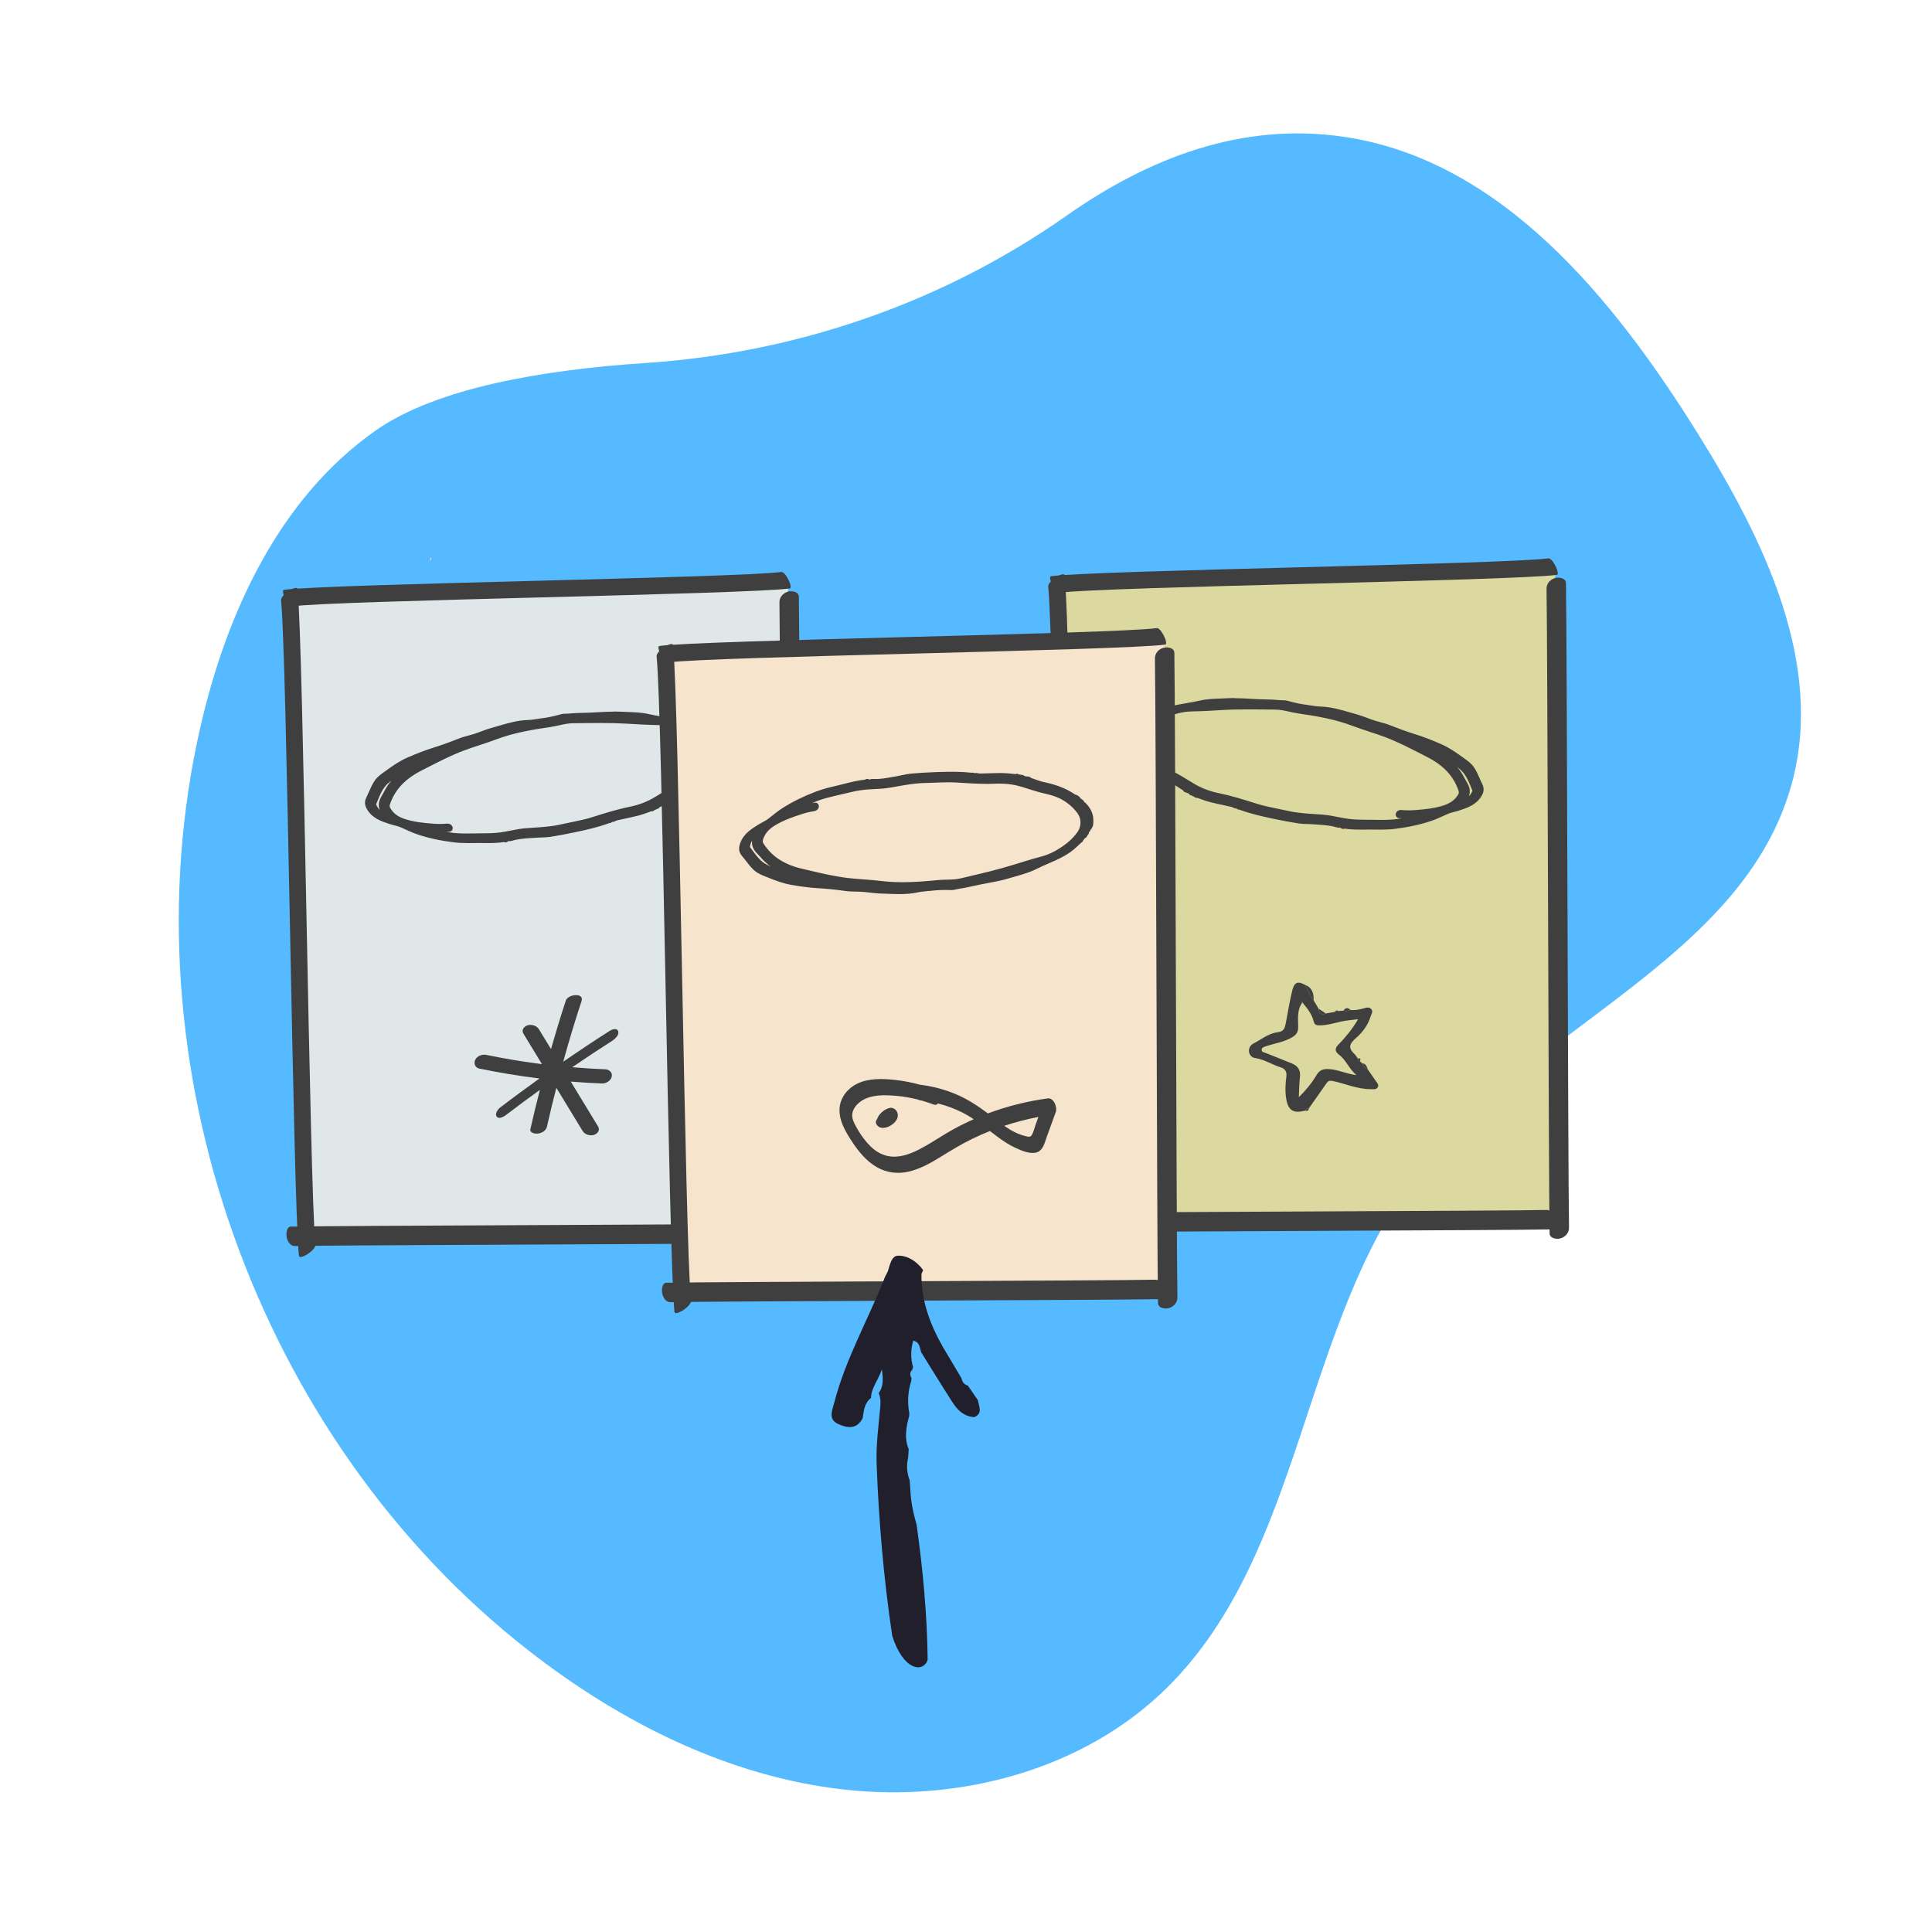 <svg width="291" height="290" viewBox="0 0 291 290" fill="none" xmlns="http://www.w3.org/2000/svg">
<g clip-path="url(#clip0_703_897)">
<path d="M255.782 65.395C265.625 81.207 274.736 99.776 269.949 117.773C262.903 144.302 230.727 154.627 213.86 176.286C195.951 199.277 196.501 233.706 175.786 254.199C163.296 266.555 144.638 271.503 127.174 269.556C109.711 267.617 93.398 259.38 79.552 248.563C38.664 216.613 18.603 160.168 30.166 109.578C34.112 92.296 42.084 74.999 56.605 64.83C65.786 58.4 81.855 55.694 97.171 54.681C119.959 53.176 141.937 45.614 160.631 32.495C173.179 23.687 187.071 18.418 202.23 20.58C226.052 23.981 243.063 44.965 255.781 65.391L255.782 65.395Z" fill="#55BAFF"/>
<path d="M160.304 88.747L234.236 86.121V182.273L162.122 183.485L160.304 88.747Z" fill="#DBD99F"/>
<path d="M207.87 124.742C207.611 124.742 207.349 124.742 207.094 124.734C206.892 124.73 206.686 124.73 206.48 124.73C206.23 124.73 205.983 124.73 205.733 124.734C205.482 124.734 205.232 124.738 204.981 124.738C204.234 124.738 203.353 124.718 202.481 124.58C202.416 124.617 202.355 124.637 202.291 124.637C202.222 124.637 202.101 124.612 202.004 124.467C201.963 124.451 201.915 124.447 201.846 124.447H201.668C201.596 124.447 201.495 124.447 201.39 124.415C200.461 124.12 199.471 124.055 198.513 123.99C198.263 123.974 198.012 123.958 197.758 123.938C197.483 123.914 197.208 123.91 196.93 123.901C196.513 123.889 196.085 123.881 195.665 123.817C194.457 123.635 193.193 123.4 191.803 123.106C190.041 122.734 188.324 122.346 186.676 121.724C186.652 121.732 186.632 121.736 186.607 121.736C186.583 121.736 186.482 121.732 186.421 121.635L186.139 121.546C186.114 121.554 186.09 121.554 186.07 121.554C186.042 121.554 185.957 121.546 185.892 121.469C185.86 121.457 185.828 121.445 185.795 121.433C185.686 121.389 185.585 121.348 185.484 121.324C185.108 121.239 184.733 121.158 184.357 121.077C183.67 120.932 182.959 120.779 182.264 120.601C181.792 120.48 181.331 120.31 180.883 120.148C180.705 120.084 180.527 120.019 180.349 119.958C180.313 119.971 180.277 119.975 180.24 119.975C180.204 119.975 180.164 119.966 180.131 119.954C180.075 119.934 180.03 119.902 179.99 119.853L179.978 119.837L179.953 119.801L179.869 119.764C179.869 119.764 179.86 119.764 179.852 119.764C179.772 119.764 179.683 119.728 179.626 119.647L179.562 119.627H179.497C179.376 119.611 179.283 119.538 179.242 119.433L178.939 119.255C178.899 119.255 178.859 119.243 178.822 119.227L178.79 119.211L178.75 119.175C178.75 119.175 178.733 119.175 178.725 119.175C178.644 119.175 178.568 119.154 178.503 119.11C178.451 119.078 178.41 119.029 178.378 118.973C178.366 118.952 178.354 118.928 178.346 118.9C178.204 118.811 178.063 118.718 177.921 118.625L177.796 118.54C177.368 118.258 176.923 117.967 176.467 117.749C174.742 116.916 173.469 115.995 172.463 114.856C172.221 114.755 172.043 114.585 171.922 114.335C171.877 114.242 171.837 114.141 171.805 114.02C171.671 113.963 171.574 113.866 171.514 113.733C171.465 113.632 171.445 113.523 171.433 113.422C171.296 113.361 171.235 113.232 171.203 113.159L171.179 113.115C170.718 112.27 170.593 111.434 170.803 110.626L170.827 110.537C170.863 110.4 170.9 110.258 170.948 110.125C170.997 110 171.049 109.899 171.11 109.806C171.215 109.652 171.348 109.535 171.514 109.454C171.526 109.406 171.546 109.361 171.578 109.321C171.663 109.22 171.785 109.196 171.841 109.188C171.857 109.071 171.894 108.945 171.999 108.852C172.043 108.816 172.092 108.788 172.144 108.772C172.18 108.671 172.245 108.606 172.302 108.566C172.366 108.517 172.451 108.489 172.552 108.473H172.568L172.968 108.149C172.968 108.145 172.972 108.141 172.976 108.133C173.017 108.048 173.098 107.988 173.199 107.972L173.437 107.842C173.639 107.733 173.845 107.624 174.043 107.507C175.526 106.638 177.178 106.36 178.774 106.089C179.412 105.98 180.075 105.871 180.713 105.721C181.751 105.479 182.83 105.443 183.872 105.406C184.216 105.394 184.555 105.382 184.898 105.362C185.222 105.346 185.553 105.334 185.916 105.334C186.741 105.334 187.573 105.382 188.377 105.426C189.056 105.467 189.754 105.507 190.441 105.515C191.108 105.527 191.9 105.548 192.683 105.628C192.821 105.641 192.958 105.645 193.1 105.645C193.354 105.645 193.617 105.653 193.867 105.721C194.708 105.96 195.475 106.133 196.218 106.255C196.481 106.295 196.748 106.335 197.014 106.364L197.075 106.376L197.063 106.582L197.144 106.392C197.342 106.42 198.045 106.517 198.045 106.517C198.299 106.55 198.602 106.586 198.909 106.598C200.412 106.643 201.846 107.059 203.236 107.463C203.531 107.547 203.826 107.632 204.117 107.713C204.812 107.907 205.502 108.166 206.169 108.412L206.549 108.553C206.949 108.703 207.377 108.816 207.789 108.925C208.27 109.054 208.767 109.184 209.243 109.378C210.67 109.947 211.95 110.404 213.162 110.784C214.31 111.139 215.522 111.604 216.98 112.246C218.152 112.759 219.162 113.466 220.18 114.201L220.414 114.371C220.927 114.735 221.46 115.114 221.84 115.684C222.176 116.185 222.414 116.73 222.644 117.256C222.778 117.559 222.915 117.87 223.064 118.165C223.428 118.872 223.182 119.421 222.899 119.865C222.127 121.061 220.903 121.469 219.715 121.861C219.473 121.942 219.234 122.003 218.996 122.063C218.628 122.156 218.281 122.245 217.95 122.395L217.477 122.609C216.855 122.895 216.213 123.19 215.55 123.417C213.922 123.97 212.152 124.362 210.14 124.612C209.47 124.697 208.743 124.738 207.854 124.738L207.87 124.742ZM188.062 106.651C186.45 106.651 185.137 106.687 183.933 106.76C182.503 106.849 180.972 106.933 179.461 106.962C178.426 106.978 177.279 107.22 176.043 107.673C174.94 108.081 174.019 108.61 173.219 109.293C172.37 110.02 172.067 111.24 172.483 112.262C172.92 113.333 173.603 114.282 174.516 115.082C175.17 115.656 175.982 116.096 176.616 116.411C177.497 116.852 178.341 117.373 179.162 117.878L179.626 118.165C180.81 118.892 182.083 119.385 183.517 119.676C185.399 120.059 187.254 120.641 189.047 121.207L189.185 121.251C190.219 121.578 191.306 121.797 192.356 122.011C192.877 122.116 193.399 122.221 193.916 122.342C195.277 122.653 196.687 122.746 198.053 122.839C198.477 122.867 198.905 122.895 199.329 122.932C200.048 122.988 200.759 123.13 201.446 123.267C201.757 123.328 202.064 123.388 202.375 123.445C203.216 123.59 204.052 123.667 204.86 123.675C205.28 123.675 205.7 123.683 206.121 123.691C206.743 123.699 207.361 123.712 207.979 123.712C208.213 123.712 208.452 123.712 208.686 123.708C209.664 123.695 210.536 123.607 211.356 123.433C211.91 123.32 212.459 123.198 213.009 123.081C213.053 123.073 213.102 123.061 213.146 123.053C212.754 123.081 212.354 123.106 211.958 123.106C211.813 123.106 211.667 123.106 211.522 123.097C211.356 123.089 211.191 123.077 211.021 123.061C211.001 123.061 210.977 123.061 210.952 123.061L210.896 122.859V123.061C210.795 123.061 210.625 123.061 210.516 122.948C210.476 122.904 210.427 122.831 210.427 122.714C210.435 122.427 210.69 122.229 211.041 122.229C211.074 122.229 211.106 122.229 211.134 122.233C211.441 122.265 211.76 122.281 212.104 122.281C212.423 122.281 212.762 122.269 213.15 122.241C214.508 122.14 216.079 121.995 217.538 121.518C218.568 121.178 219.327 120.605 219.796 119.809C219.945 119.554 219.966 119.324 219.869 119.041C219.101 116.819 217.509 115.118 215.005 113.846L214.051 113.357C212.306 112.464 210.504 111.539 208.642 110.84C207.882 110.553 207.094 110.299 206.335 110.048C205.519 109.782 204.678 109.507 203.862 109.196C201.103 108.141 198.243 107.673 195.552 107.281C195.112 107.216 194.675 107.119 194.251 107.026C193.548 106.873 192.825 106.711 192.098 106.703C191.637 106.703 191.173 106.695 190.712 106.687C189.827 106.675 188.938 106.667 188.054 106.667L188.062 106.651ZM215.106 112.751C215.825 113.123 216.552 113.511 217.255 113.919C218.624 114.718 219.683 115.85 220.402 117.276C220.495 117.462 220.6 117.643 220.705 117.821L220.854 118.084C221.46 119.163 221.137 119.922 220.604 120.572C221.246 120.286 221.662 119.886 221.905 119.324C221.957 119.207 222.002 119.086 221.965 119.009C221.893 118.839 221.824 118.674 221.755 118.504C221.319 117.454 220.911 116.46 220.055 115.724C219.247 115.034 218.325 114.448 217.433 113.886L217.295 113.801C216.608 113.365 215.861 113.038 215.106 112.751Z" fill="#3F3F3F"/>
<path d="M185.929 105.544C187.436 105.544 188.942 105.701 190.453 105.729C191.197 105.742 191.94 105.766 192.679 105.839C193.063 105.879 193.467 105.826 193.831 105.927C194.615 106.15 195.406 106.335 196.206 106.465C196.473 106.509 196.744 106.546 197.01 106.574C197.035 106.578 197.055 106.586 197.079 106.59C197.103 106.594 197.123 106.602 197.148 106.606C197.443 106.643 197.738 106.687 198.032 106.727C198.327 106.768 198.622 106.8 198.917 106.808C200.707 106.861 202.384 107.446 204.076 107.915C204.892 108.141 205.692 108.456 206.492 108.751C207.369 109.075 208.306 109.224 209.183 109.572C210.476 110.089 211.781 110.565 213.118 110.982C214.407 111.381 215.671 111.891 216.915 112.436C218.063 112.941 219.077 113.644 220.079 114.371C220.661 114.791 221.275 115.179 221.691 115.801C222.204 116.569 222.487 117.45 222.903 118.262C223.186 118.811 223.068 119.259 222.745 119.76C222.01 120.9 220.846 121.284 219.659 121.675C219.069 121.869 218.451 121.954 217.881 122.213C217.093 122.568 216.313 122.952 215.501 123.227C213.76 123.821 211.95 124.188 210.132 124.415C209.389 124.507 208.629 124.536 207.87 124.536C207.611 124.536 207.353 124.536 207.098 124.528C206.892 124.524 206.686 124.524 206.48 124.524C205.979 124.524 205.482 124.532 204.981 124.532C204.129 124.532 203.276 124.507 202.428 124.366C202.375 124.41 202.331 124.435 202.291 124.435C202.234 124.435 202.19 124.394 202.149 124.314C202.052 124.253 201.951 124.245 201.846 124.245C201.786 124.245 201.729 124.245 201.668 124.245C201.596 124.245 201.523 124.241 201.45 124.217C200.254 123.841 199.006 123.833 197.774 123.732C197.083 123.675 196.38 123.716 195.697 123.615C194.409 123.421 193.124 123.178 191.847 122.908C190.094 122.536 188.34 122.144 186.656 121.498C186.636 121.522 186.619 121.53 186.607 121.53C186.591 121.53 186.579 121.506 186.575 121.469C186.421 121.421 186.272 121.372 186.118 121.324C186.102 121.344 186.086 121.352 186.074 121.352C186.058 121.352 186.042 121.336 186.03 121.304C185.864 121.243 185.702 121.162 185.533 121.126C184.462 120.884 183.379 120.678 182.317 120.403C181.646 120.229 181.004 119.962 180.349 119.736C180.309 119.756 180.277 119.764 180.244 119.764C180.228 119.764 180.216 119.764 180.204 119.756C180.184 119.748 180.163 119.736 180.151 119.716C180.143 119.708 180.135 119.696 180.131 119.684C180.123 119.672 180.119 119.655 180.111 119.643C180.042 119.611 179.974 119.583 179.905 119.55C179.889 119.554 179.877 119.558 179.86 119.558C179.82 119.558 179.796 119.53 179.784 119.482C179.727 119.461 179.671 119.441 179.61 119.421H179.602C179.59 119.421 179.578 119.421 179.57 119.421C179.562 119.421 179.549 119.421 179.537 119.421C179.477 119.413 179.436 119.381 179.432 119.296C179.287 119.211 179.141 119.126 178.996 119.041C178.984 119.041 178.968 119.045 178.956 119.045C178.939 119.045 178.927 119.045 178.915 119.037C178.903 119.033 178.895 119.025 178.887 119.017C178.879 119.009 178.871 118.997 178.863 118.981C178.859 118.973 178.85 118.965 178.842 118.961C178.838 118.961 178.83 118.956 178.822 118.956C178.822 118.956 178.818 118.956 178.814 118.956C178.786 118.965 178.758 118.969 178.729 118.969C178.685 118.969 178.648 118.961 178.62 118.94C178.596 118.924 178.576 118.904 178.56 118.876C178.543 118.847 178.531 118.815 178.523 118.775C178.362 118.674 178.2 118.569 178.038 118.464C177.554 118.148 177.077 117.821 176.56 117.575C175.057 116.852 173.691 115.959 172.588 114.694C172.35 114.605 172.205 114.448 172.108 114.254C172.051 114.137 172.011 114.007 171.978 113.874C171.829 113.838 171.748 113.757 171.704 113.66C171.655 113.559 171.643 113.438 171.631 113.317C171.631 113.292 171.623 113.276 171.603 113.264C171.449 113.264 171.421 113.131 171.368 113.03C170.968 112.29 170.799 111.507 171.013 110.691C171.053 110.533 171.094 110.367 171.15 110.21C171.187 110.113 171.231 110.02 171.288 109.935C171.385 109.794 171.518 109.677 171.716 109.608L171.7 109.588L171.716 109.604C171.7 109.454 171.78 109.414 171.894 109.402C171.91 109.402 171.926 109.402 171.942 109.402C171.978 109.365 172.015 109.333 172.047 109.297C172.055 109.184 172.075 109.083 172.144 109.022C172.184 108.986 172.241 108.966 172.326 108.966C172.326 108.856 172.366 108.792 172.427 108.747C172.471 108.715 172.528 108.699 172.593 108.687C172.613 108.687 172.637 108.683 172.657 108.679C172.823 108.545 172.988 108.416 173.154 108.283C173.154 108.267 173.162 108.25 173.166 108.238C173.182 108.206 173.215 108.186 173.259 108.186C173.259 108.186 173.263 108.186 173.267 108.186C173.566 108.024 173.865 107.867 174.16 107.693C176.2 106.497 178.556 106.449 180.774 105.931C182.123 105.616 183.537 105.653 184.923 105.576C185.258 105.556 185.593 105.548 185.929 105.548M207.991 123.901C208.225 123.901 208.46 123.901 208.698 123.897C209.607 123.885 210.516 123.804 211.409 123.619C212.459 123.4 213.506 123.17 214.556 122.948C214.718 122.916 214.875 122.875 215.013 122.782C215.077 122.758 215.142 122.738 215.223 122.71C215.211 122.702 215.198 122.693 215.186 122.685C215.15 122.669 215.118 122.661 215.085 122.661C215.037 122.661 214.988 122.677 214.944 122.689C213.954 122.75 212.968 122.887 211.975 122.887C211.833 122.887 211.692 122.887 211.55 122.879C211.389 122.871 211.227 122.859 211.061 122.843C211.033 122.843 211.005 122.843 210.973 122.843C210.952 122.843 210.932 122.843 210.912 122.843C210.779 122.843 210.641 122.835 210.645 122.702C210.649 122.5 210.855 122.411 211.057 122.411C211.082 122.411 211.106 122.411 211.13 122.411C211.461 122.447 211.789 122.459 212.12 122.459C212.475 122.459 212.827 122.443 213.182 122.415C214.681 122.306 216.184 122.152 217.618 121.679C218.592 121.36 219.444 120.807 219.99 119.882C220.168 119.583 220.2 119.288 220.079 118.944C219.21 116.431 217.42 114.807 215.114 113.632C213.013 112.565 210.936 111.446 208.73 110.618C207.155 110.028 205.523 109.576 203.951 108.974C201.252 107.943 198.436 107.463 195.596 107.051C194.433 106.881 193.306 106.481 192.114 106.473C190.764 106.461 189.415 106.436 188.066 106.436C186.716 106.436 185.31 106.461 183.929 106.546C182.446 106.638 180.959 106.719 179.465 106.748C178.293 106.768 177.109 107.059 175.982 107.475C174.924 107.867 173.962 108.388 173.098 109.131C172.184 109.915 171.853 111.212 172.306 112.327C172.77 113.47 173.489 114.432 174.394 115.224C175.025 115.777 175.784 116.205 176.54 116.581C177.578 117.098 178.552 117.72 179.533 118.322C180.765 119.078 182.082 119.571 183.488 119.857C185.407 120.245 187.27 120.839 189.136 121.429C190.684 121.918 192.3 122.16 193.883 122.524C195.677 122.936 197.507 122.968 199.325 123.114C200.347 123.198 201.345 123.449 202.355 123.623C203.187 123.768 204.028 123.849 204.876 123.857C205.919 123.865 206.961 123.893 208.003 123.893M219.945 121.021C220.871 120.766 221.679 120.35 222.091 119.409C222.155 119.259 222.22 119.086 222.151 118.932C221.638 117.728 221.222 116.464 220.184 115.575C219.323 114.836 218.358 114.238 217.404 113.632C216.071 112.787 214.568 112.347 213.094 111.834C213.09 111.866 213.081 111.899 213.077 111.931C213.417 112.109 213.76 112.286 214.1 112.464C215.126 112.993 216.156 113.515 217.15 114.096C218.483 114.876 219.517 115.979 220.22 117.373C220.362 117.652 220.523 117.918 220.677 118.189C221.303 119.308 220.867 120.035 220.087 120.851C220.038 120.904 219.978 120.948 219.945 121.025M185.929 105.14C185.565 105.14 185.226 105.148 184.898 105.168C184.559 105.188 184.216 105.2 183.876 105.212C182.822 105.249 181.735 105.289 180.681 105.536C180.05 105.681 179.392 105.794 178.754 105.903C177.138 106.178 175.469 106.457 173.954 107.345C173.756 107.459 173.558 107.568 173.36 107.677C173.287 107.717 173.215 107.754 173.142 107.794C173.005 107.826 172.891 107.907 172.819 108.032L172.496 108.291C172.378 108.311 172.281 108.351 172.197 108.412C172.116 108.469 172.051 108.541 172.007 108.626C171.954 108.654 171.91 108.683 171.877 108.711C171.768 108.808 171.712 108.925 171.679 109.034C171.578 109.071 171.494 109.127 171.429 109.208C171.405 109.24 171.381 109.277 171.356 109.325C171.195 109.418 171.057 109.543 170.952 109.705C170.88 109.81 170.819 109.927 170.766 110.068C170.71 110.218 170.673 110.363 170.637 110.501L170.617 110.586C170.395 111.442 170.524 112.331 171.009 113.22C171.017 113.232 171.021 113.244 171.025 113.256C171.053 113.317 171.118 113.458 171.255 113.555C171.271 113.644 171.296 113.737 171.34 113.83C171.409 113.975 171.51 114.088 171.643 114.169C171.675 114.266 171.708 114.355 171.748 114.436C171.885 114.71 172.087 114.912 172.35 115.034C173.368 116.181 174.653 117.106 176.386 117.942C176.835 118.161 177.255 118.435 177.699 118.726L177.816 118.803C177.941 118.884 178.067 118.965 178.192 119.045C178.196 119.057 178.204 119.066 178.208 119.078C178.257 119.163 178.321 119.231 178.398 119.284C178.483 119.34 178.58 119.373 178.685 119.381C178.705 119.393 178.725 119.405 178.745 119.417C178.79 119.437 178.838 119.453 178.887 119.457L179.097 119.579C179.174 119.716 179.311 119.809 179.481 119.829C179.493 119.829 179.509 119.829 179.521 119.829C179.602 119.91 179.707 119.962 179.824 119.971C179.824 119.975 179.832 119.983 179.836 119.987C179.901 120.063 179.978 120.116 180.067 120.148C180.123 120.168 180.184 120.181 180.244 120.181C180.277 120.181 180.309 120.181 180.341 120.173C180.499 120.229 180.656 120.286 180.814 120.342C181.266 120.508 181.731 120.678 182.216 120.803C182.915 120.985 183.63 121.134 184.321 121.284C184.696 121.364 185.072 121.445 185.444 121.53C185.529 121.55 185.622 121.587 185.723 121.627C185.743 121.635 185.759 121.643 185.779 121.651C185.868 121.732 185.981 121.764 186.074 121.764C186.09 121.764 186.106 121.764 186.131 121.764L186.308 121.821C186.393 121.91 186.506 121.95 186.611 121.95C186.628 121.95 186.644 121.95 186.664 121.95C188.308 122.564 190.017 122.948 191.766 123.32C193.16 123.615 194.429 123.849 195.641 124.035C196.073 124.099 196.509 124.112 196.93 124.12C197.212 124.128 197.479 124.132 197.75 124.156C198 124.176 198.251 124.192 198.505 124.208C199.495 124.273 200.432 124.338 201.337 124.625C201.466 124.665 201.588 124.669 201.677 124.669C201.709 124.669 201.745 124.669 201.778 124.669C201.802 124.669 201.83 124.669 201.854 124.669C201.87 124.669 201.887 124.669 201.895 124.669C202.04 124.835 202.214 124.859 202.295 124.859C202.375 124.859 202.448 124.843 202.521 124.81C203.385 124.94 204.25 124.96 204.989 124.96C205.24 124.96 205.49 124.96 205.741 124.956C205.991 124.956 206.238 124.952 206.484 124.952C206.686 124.952 206.888 124.952 207.09 124.956C207.349 124.96 207.611 124.964 207.87 124.964C208.767 124.964 209.502 124.924 210.181 124.839C212.205 124.584 213.986 124.192 215.627 123.631C216.297 123.405 216.944 123.106 217.574 122.819C217.732 122.746 217.889 122.673 218.047 122.605C218.362 122.463 218.701 122.374 219.061 122.285C219.295 122.225 219.541 122.164 219.784 122.083C221.012 121.675 222.272 121.259 223.085 120.003C223.383 119.538 223.674 118.904 223.262 118.1C223.113 117.809 222.984 117.514 222.85 117.203C222.616 116.666 222.373 116.112 222.03 115.599C221.63 114.997 221.081 114.609 220.551 114.234C220.475 114.177 220.398 114.125 220.321 114.068C219.295 113.325 218.273 112.614 217.085 112.093C215.619 111.446 214.399 110.982 213.243 110.622C212.039 110.25 210.762 109.79 209.34 109.224C208.852 109.03 208.347 108.897 207.862 108.764C207.434 108.65 207.034 108.541 206.638 108.396L206.258 108.254C205.587 108.004 204.892 107.745 204.189 107.552C203.894 107.471 203.604 107.386 203.313 107.301C201.911 106.893 200.465 106.473 198.933 106.428C198.634 106.42 198.339 106.384 198.089 106.352C197.98 106.335 197.871 106.323 197.766 106.307C197.584 106.283 197.402 106.255 197.224 106.234H197.212L197.176 106.222L197.107 106.206H197.083L197.059 106.198C196.8 106.17 196.538 106.133 196.275 106.089C195.54 105.972 194.78 105.798 193.944 105.56C193.665 105.479 193.39 105.479 193.124 105.475C192.982 105.475 192.853 105.475 192.728 105.459C191.936 105.378 191.14 105.358 190.47 105.346C189.787 105.334 189.088 105.293 188.413 105.257C187.605 105.212 186.769 105.164 185.941 105.164L185.929 105.14ZM207.991 123.497C207.369 123.497 206.739 123.489 206.125 123.477C205.704 123.469 205.288 123.465 204.868 123.461C204.068 123.453 203.244 123.376 202.416 123.235C202.105 123.182 201.798 123.122 201.491 123.057C200.796 122.92 200.081 122.778 199.349 122.718C198.925 122.681 198.497 122.653 198.073 122.625C196.715 122.536 195.314 122.443 193.968 122.136C193.447 122.015 192.914 121.91 192.401 121.805C191.354 121.591 190.276 121.372 189.254 121.049L189.132 121.009C187.33 120.439 185.464 119.853 183.569 119.466C182.159 119.179 180.907 118.694 179.743 117.983L179.283 117.7C178.463 117.195 177.61 116.67 176.721 116.225C176.099 115.914 175.299 115.486 174.661 114.925C173.772 114.145 173.106 113.22 172.681 112.181C172.298 111.24 172.576 110.113 173.36 109.442C174.14 108.776 175.041 108.259 176.119 107.859C177.331 107.41 178.459 107.176 179.469 107.16C180.988 107.135 182.519 107.047 183.949 106.958C185.149 106.881 186.454 106.849 188.062 106.849C188.95 106.849 189.851 106.861 190.724 106.869C191.185 106.873 191.645 106.881 192.106 106.885C192.813 106.889 193.496 107.042 194.219 107.2C194.647 107.293 195.087 107.394 195.532 107.459C198.214 107.846 201.058 108.315 203.798 109.361C204.618 109.673 205.462 109.951 206.278 110.218C207.038 110.464 207.821 110.723 208.577 111.006C210.427 111.701 212.221 112.622 213.958 113.511C214.277 113.676 214.601 113.838 214.92 114.003C217.412 115.268 218.923 116.884 219.683 119.086C219.764 119.316 219.747 119.482 219.626 119.684C219.178 120.447 218.475 120.976 217.477 121.304C216.043 121.776 214.548 121.914 213.138 122.019C212.758 122.047 212.419 122.059 212.104 122.059C211.764 122.059 211.457 122.043 211.154 122.011C211.118 122.011 211.078 122.003 211.041 122.003C210.573 122.003 210.237 122.281 210.225 122.685C210.221 122.831 210.274 122.968 210.371 123.069C210.54 123.243 210.779 123.243 210.896 123.243H210.928H210.956C210.956 123.243 210.969 123.243 210.973 123.243C210.985 123.243 210.993 123.243 211.005 123.243C211.049 123.247 211.094 123.251 211.138 123.255C210.383 123.4 209.579 123.477 208.686 123.489C208.452 123.489 208.221 123.493 207.987 123.493L207.991 123.497ZM221.23 119.946C221.452 119.405 221.469 118.771 221.028 117.991C220.98 117.906 220.931 117.817 220.879 117.732C220.77 117.547 220.669 117.373 220.58 117.191C220.273 116.581 219.905 116.027 219.481 115.527C219.63 115.644 219.776 115.761 219.921 115.882C220.741 116.585 221.145 117.559 221.57 118.585C221.638 118.754 221.711 118.924 221.78 119.09C221.78 119.09 221.767 119.13 221.719 119.247C221.598 119.518 221.44 119.748 221.23 119.942V119.946Z" fill="#3F3F3F"/>
<path d="M233.22 84.103C226.643 85 164.884 85.897 158.307 86.794C157.765 86.867 158.929 89.368 159.583 89.279C166.16 88.382 227.92 87.485 234.497 86.588C235.038 86.515 233.875 84.014 233.22 84.103Z" fill="#3F3F3F"/>
<path d="M234.21 183.532C234.04 182.781 233.567 182.235 232.97 182.251C226.813 182.405 165.469 182.558 159.312 182.712C158.722 182.728 158.609 183.795 158.738 184.356C158.908 185.108 159.381 185.653 159.979 185.637C166.136 185.483 227.479 185.33 233.636 185.176C234.226 185.16 234.339 184.094 234.21 183.532Z" fill="#3F3F3F"/>
<path d="M157.882 88.374C158.779 97.043 159.676 178.429 160.573 187.099C160.646 187.814 163.146 186.283 163.057 185.415C162.161 176.745 161.264 95.359 160.367 86.689C160.294 85.974 157.793 87.505 157.882 88.374Z" fill="#3F3F3F"/>
<path d="M234.222 87.069C233.471 87.291 232.926 87.913 232.942 88.701C233.095 96.817 233.249 177.654 233.402 185.77C233.418 186.55 234.485 186.695 235.047 186.53C235.798 186.307 236.343 185.685 236.327 184.898C236.174 176.781 236.02 95.945 235.867 87.828C235.851 87.049 234.784 86.903 234.222 87.069Z" fill="#3F3F3F"/>
<path d="M196.941 148.521C197.164 148.655 197.337 148.812 197.467 148.994C197.333 148.812 197.164 148.655 196.941 148.521Z" fill="#3F3F3F"/>
<path d="M197.636 149.281C197.729 149.483 197.789 149.705 197.826 149.939C197.789 149.705 197.733 149.483 197.636 149.281Z" fill="#3F3F3F"/>
<path d="M196.142 150.978V150.941H196.138C196.138 150.953 196.138 150.966 196.142 150.978Z" fill="#3F3F3F"/>
<path d="M205.389 151.891C204.738 152.064 204.076 152.214 203.393 152.113C203.066 152.287 202.722 152.331 202.363 152.222C202.137 152.242 201.906 152.266 201.68 152.287C201.462 152.331 201.244 152.375 201.026 152.42C200.581 152.501 200.137 152.577 199.692 152.658C198.977 152.945 198.703 152.581 198.614 151.935C198.363 151.515 198.113 151.099 197.862 150.679C197.289 149.98 196.969 149.139 196.57 148.344C196.444 148.279 196.323 148.218 196.21 148.17C195.984 148.073 195.782 148.016 195.604 148.012C195.16 148 194.857 148.327 194.634 149.216C194.234 150.828 193.992 152.456 193.677 154.076C193.531 154.824 193.394 155.365 192.497 155.47C191.087 155.632 189.988 156.561 188.78 157.191C188.368 157.409 188.025 157.89 188.138 158.484C188.231 158.981 188.599 159.3 189.015 159.357C190.421 159.555 191.588 160.371 192.913 160.771C193.471 160.94 193.847 161.352 193.758 162.096C193.62 163.235 193.535 164.378 193.737 165.542C194.028 167.239 194.812 167.764 196.57 167.287C196.703 167.061 196.913 166.956 197.163 166.915C198.032 165.679 198.913 164.447 199.769 163.203C200.044 162.803 200.238 162.714 200.812 162.839C202.694 163.247 204.488 164.067 206.464 164.055C206.872 164.055 207.292 164.164 207.522 163.76C207.736 163.393 207.417 163.106 207.219 162.819C206.815 162.241 206.419 161.655 206.019 161.074C205.639 160.868 205.344 160.585 205.187 160.177C205.074 160.072 204.957 159.963 204.843 159.858C204.633 159.801 204.52 159.668 204.52 159.445C204.359 159.223 204.225 158.965 204.027 158.779C203.017 157.825 203.215 157.244 204.286 156.314C205.203 155.519 206.043 154.42 206.431 153.139C206.54 152.779 206.843 152.424 206.581 152.052C206.27 151.616 205.821 151.769 205.389 151.887V151.891ZM201.628 157.296C201.082 157.87 200.977 158.33 201.684 158.86C202.779 159.684 203.223 161.07 204.326 161.942C202.912 161.789 201.652 161.142 200.254 161.037C199.361 160.969 198.783 161.114 198.282 161.958C197.584 163.142 196.691 164.213 195.628 165.275C195.681 164.273 195.677 163.267 195.798 162.273C195.923 161.239 195.531 160.573 194.602 160.189C193.281 159.647 191.952 159.114 190.623 158.593C190.364 158.492 190.029 158.488 190.033 158.124C190.037 157.785 190.368 157.704 190.619 157.615C191.891 157.171 193.237 157.001 194.457 156.335C195.224 155.914 195.547 155.531 195.535 154.606C195.515 153.394 195.349 152.089 196.161 150.998C196.157 150.994 196.153 150.986 196.149 150.982C196.149 150.97 196.149 150.957 196.145 150.945C196.117 150.921 196.085 150.897 196.056 150.877C196.081 150.852 196.109 150.832 196.133 150.808C196.137 150.852 196.141 150.901 196.149 150.945C196.162 150.953 196.174 150.961 196.186 150.974C196.178 150.982 196.174 150.994 196.17 151.002C196.703 151.636 197.232 152.278 197.575 153.022C197.693 153.272 197.786 153.531 197.854 153.806C198.004 154.428 198.311 154.452 198.86 154.444C200.161 154.424 201.361 153.959 202.613 153.753C203.195 153.66 203.785 153.612 204.557 153.523C203.68 155.022 202.698 156.193 201.64 157.3L201.628 157.296Z" fill="#3F3F3F"/>
<path d="M196.174 150.969C196.174 150.969 196.15 150.953 196.138 150.941L196.174 150.969Z" fill="#3F3F3F"/>
<path d="M197.163 166.915C198.032 165.679 198.912 164.447 199.769 163.199C198.912 164.443 198.032 165.675 197.163 166.911V166.915Z" fill="#3F3F3F"/>
<path d="M196.57 148.348C196.444 148.283 196.323 148.222 196.21 148.174C196.323 148.222 196.444 148.279 196.57 148.348Z" fill="#3F3F3F"/>
<path d="M196.569 148.348C196.969 149.143 197.288 149.984 197.862 150.683C197.87 150.424 197.862 150.174 197.826 149.939C197.789 149.705 197.733 149.483 197.636 149.281C197.587 149.18 197.531 149.083 197.466 148.994C197.333 148.812 197.163 148.655 196.941 148.521C196.832 148.457 196.707 148.396 196.569 148.344V148.348Z" fill="#3F3F3F"/>
<path d="M196.569 148.348C196.707 148.4 196.828 148.457 196.941 148.525C196.832 148.461 196.707 148.4 196.569 148.348Z" fill="#3F3F3F"/>
<path d="M199.692 152.658C199.332 152.416 198.973 152.177 198.613 151.935C198.702 152.577 198.977 152.945 199.692 152.658Z" fill="#3F3F3F"/>
<path d="M206.019 161.074C205.845 160.682 205.772 160.189 205.187 160.177C205.344 160.585 205.639 160.868 206.019 161.074Z" fill="#3F3F3F"/>
<path d="M203.393 152.113C203.006 151.737 202.662 151.765 202.363 152.222C202.723 152.331 203.066 152.283 203.393 152.113Z" fill="#3F3F3F"/>
<path d="M197.163 166.915C196.913 166.956 196.707 167.065 196.569 167.287C196.703 167.336 196.812 167.344 196.901 167.315C197.046 167.271 197.131 167.134 197.163 166.911V166.915Z" fill="#3F3F3F"/>
<path d="M204.844 159.862C204.953 159.555 204.953 159.332 204.521 159.449C204.521 159.672 204.634 159.801 204.844 159.862Z" fill="#3F3F3F"/>
<path d="M201.025 152.42C201.244 152.375 201.462 152.331 201.68 152.287C201.421 152.137 201.207 152.186 201.025 152.42Z" fill="#3F3F3F"/>
<path d="M64.948 84C64.919 84.004 64.887 84.008 64.859 84.012C64.822 84.085 64.802 84.162 64.79 84.242C64.778 84.323 64.778 84.404 64.794 84.481C64.814 84.453 64.855 84.396 64.895 84.327C64.931 84.246 64.956 84.153 64.951 84.065C64.951 84.04 64.951 84.02 64.943 84H64.948Z" fill="#E8E1DA"/>
<path d="M44.76 90.767L118.692 88.141V184.293L46.578 185.505L44.76 90.767Z" fill="#E0E7E8"/>
<path d="M76.267 167.907C77.932 166.63 79.624 165.386 81.321 164.162C80.816 166.129 80.327 168.097 79.887 170.08C79.754 170.678 80.671 170.8 81.055 170.743C81.632 170.658 82.246 170.307 82.38 169.705C82.816 167.745 83.297 165.794 83.798 163.851C85.115 166.016 86.432 168.178 87.749 170.343C88.084 170.893 88.832 171.119 89.442 170.949C89.971 170.8 90.427 170.242 90.092 169.693C88.719 167.434 87.341 165.172 85.967 162.913C87.531 163.039 89.098 163.14 90.666 163.196C91.288 163.216 91.999 162.8 92.14 162.166C92.282 161.536 91.757 161.079 91.167 161.059C89.506 160.999 87.846 160.889 86.189 160.752C88.185 159.391 90.197 158.053 92.233 156.757C92.637 156.498 93.284 155.9 93.114 155.347C92.944 154.793 92.189 155.044 91.858 155.258C89.482 156.769 87.147 158.328 84.832 159.924C85.68 156.853 86.597 153.803 87.595 150.777C88.024 149.48 85.543 149.739 85.228 150.705C84.432 153.125 83.693 155.565 82.99 158.013C82.384 157.019 81.782 156.029 81.176 155.035C80.841 154.486 80.093 154.26 79.483 154.429C78.954 154.579 78.497 155.136 78.833 155.686C79.766 157.221 80.699 158.752 81.632 160.283C78.829 159.932 76.041 159.471 73.269 158.898C72.635 158.764 71.912 159.019 71.593 159.613C71.318 160.13 71.544 160.817 72.162 160.946C75.172 161.572 78.206 162.069 81.257 162.445C79.265 163.875 77.285 165.325 75.338 166.816C74.999 167.075 74.478 167.77 74.821 168.198C75.184 168.646 75.96 168.145 76.267 167.911V167.907Z" fill="#3F3F3F"/>
<path d="M70.559 126.792C69.67 126.792 68.947 126.751 68.272 126.667C66.26 126.412 64.491 126.024 62.863 125.471C62.2 125.244 61.558 124.95 60.936 124.663L60.463 124.449C60.132 124.299 59.784 124.21 59.417 124.117C59.178 124.057 58.94 123.996 58.706 123.919C57.51 123.523 56.286 123.119 55.514 121.92C55.227 121.475 54.985 120.926 55.348 120.219C55.498 119.924 55.635 119.613 55.769 119.314C55.999 118.784 56.237 118.239 56.572 117.738C56.952 117.168 57.486 116.793 57.999 116.425L58.233 116.255C59.251 115.52 60.261 114.813 61.433 114.3C62.891 113.658 64.107 113.193 65.25 112.838C66.462 112.462 67.743 112.001 69.169 111.432C69.646 111.242 70.143 111.108 70.624 110.979C71.036 110.87 71.464 110.757 71.864 110.608L72.248 110.466C72.914 110.22 73.601 109.961 74.296 109.767C74.591 109.686 74.882 109.602 75.173 109.517C76.562 109.113 77.997 108.697 79.504 108.652C79.811 108.644 80.114 108.608 80.368 108.571L80.707 108.523C80.889 108.499 81.075 108.47 81.257 108.45L81.314 108.434L81.394 108.418C81.661 108.39 81.927 108.353 82.19 108.309C82.93 108.188 83.701 108.014 84.541 107.775C84.792 107.703 85.055 107.699 85.309 107.699C85.446 107.699 85.588 107.699 85.725 107.683C86.505 107.602 87.297 107.582 87.967 107.569C88.654 107.557 89.353 107.517 90.032 107.481C90.836 107.436 91.668 107.388 92.492 107.388C92.856 107.388 93.187 107.396 93.51 107.416C93.85 107.436 94.193 107.448 94.536 107.46C95.583 107.497 96.661 107.537 97.696 107.775C98.334 107.925 98.997 108.034 99.635 108.143C101.231 108.414 102.883 108.693 104.366 109.557C104.564 109.674 104.762 109.779 104.964 109.888L105.218 110.026C105.323 110.042 105.4 110.103 105.44 110.187C105.44 110.187 105.44 110.195 105.444 110.195L105.844 110.515C105.844 110.515 105.857 110.515 105.861 110.515C105.966 110.531 106.046 110.563 106.115 110.608C106.172 110.644 106.232 110.709 106.269 110.81C106.325 110.826 106.374 110.854 106.414 110.89C106.519 110.979 106.555 111.108 106.572 111.226C106.632 111.234 106.753 111.258 106.834 111.363C106.867 111.399 106.887 111.444 106.899 111.492C107.06 111.573 107.198 111.69 107.303 111.844C107.367 111.937 107.42 112.038 107.464 112.163C107.513 112.296 107.549 112.438 107.586 112.571L107.61 112.66C107.82 113.468 107.695 114.304 107.234 115.148L107.21 115.193C107.178 115.266 107.113 115.395 106.976 115.456C106.959 115.569 106.939 115.674 106.895 115.767C106.834 115.896 106.737 115.993 106.604 116.049C106.572 116.171 106.531 116.272 106.487 116.365C106.362 116.615 106.184 116.785 105.945 116.886C104.939 118.025 103.667 118.946 101.942 119.778C101.477 120.005 101.029 120.295 100.596 120.582L100.483 120.655C100.342 120.748 100.2 120.841 100.059 120.93C100.051 120.958 100.039 120.982 100.027 121.002C99.995 121.055 99.954 121.103 99.906 121.136C99.841 121.18 99.768 121.2 99.683 121.2C99.675 121.2 99.667 121.2 99.659 121.2L99.647 121.213L99.582 121.253C99.546 121.269 99.506 121.281 99.465 121.281L99.162 121.459C99.122 121.568 99.029 121.637 98.908 121.657C98.908 121.657 98.847 121.657 98.843 121.657L98.782 121.677C98.726 121.762 98.637 121.794 98.56 121.794C98.56 121.794 98.544 121.794 98.54 121.794L98.459 121.831L98.423 121.883C98.386 121.928 98.338 121.964 98.285 121.984C98.249 121.996 98.209 122.004 98.172 122.004C98.136 122.004 98.1 122 98.063 121.988C97.886 122.049 97.708 122.113 97.534 122.178C97.086 122.344 96.625 122.513 96.152 122.635C95.457 122.812 94.742 122.966 94.056 123.115C93.68 123.196 93.304 123.277 92.928 123.362C92.828 123.386 92.727 123.426 92.617 123.471C92.585 123.483 92.553 123.495 92.52 123.507C92.456 123.584 92.371 123.592 92.339 123.592C92.318 123.592 92.298 123.592 92.27 123.584L91.987 123.673C91.922 123.77 91.817 123.774 91.801 123.774C91.777 123.774 91.753 123.774 91.733 123.762C90.084 124.384 88.367 124.772 86.606 125.143C85.216 125.438 83.956 125.673 82.744 125.855C82.323 125.919 81.895 125.927 81.483 125.939C81.204 125.947 80.93 125.951 80.651 125.976C80.4 125.996 80.15 126.012 79.895 126.028C78.938 126.093 77.948 126.158 77.019 126.452C76.914 126.485 76.817 126.489 76.74 126.489H76.562C76.494 126.489 76.445 126.489 76.405 126.505C76.312 126.65 76.187 126.675 76.118 126.675C76.053 126.675 75.989 126.654 75.928 126.618C75.055 126.755 74.175 126.776 73.423 126.776C73.173 126.776 72.922 126.776 72.676 126.772C72.425 126.772 72.179 126.768 71.933 126.768C71.727 126.768 71.525 126.768 71.319 126.772C71.06 126.776 70.801 126.78 70.543 126.78L70.559 126.792ZM65.412 125.119C65.961 125.236 66.515 125.358 67.064 125.471C67.885 125.64 68.757 125.729 69.735 125.745C69.969 125.745 70.199 125.749 70.434 125.749C71.056 125.749 71.678 125.741 72.3 125.729C72.72 125.721 73.141 125.717 73.561 125.713C74.373 125.705 75.209 125.628 76.045 125.483C76.356 125.43 76.667 125.366 76.978 125.305C77.665 125.168 78.376 125.03 79.091 124.97C79.516 124.933 79.94 124.905 80.368 124.877C81.734 124.788 83.144 124.691 84.505 124.38C85.022 124.263 85.543 124.158 86.061 124.049C87.111 123.835 88.198 123.612 89.232 123.289L89.365 123.245C91.159 122.679 93.013 122.093 94.896 121.714C96.33 121.423 97.603 120.93 98.787 120.203L99.251 119.916C100.067 119.411 100.912 118.894 101.792 118.449C102.427 118.13 103.239 117.694 103.893 117.12C104.806 116.32 105.493 115.371 105.929 114.3C106.345 113.278 106.042 112.058 105.194 111.331C104.398 110.648 103.473 110.119 102.37 109.711C101.134 109.254 99.986 109.016 98.952 109C97.441 108.975 95.91 108.886 94.48 108.798C93.276 108.721 91.963 108.689 90.351 108.689C89.466 108.689 88.577 108.697 87.693 108.709C87.232 108.713 86.767 108.721 86.307 108.725C85.58 108.729 84.856 108.891 84.154 109.048C83.729 109.141 83.293 109.238 82.853 109.303C80.162 109.694 77.302 110.163 74.542 111.218C73.726 111.529 72.882 111.803 72.07 112.07C71.31 112.32 70.523 112.575 69.763 112.862C67.905 113.561 66.103 114.482 64.362 115.375L63.4 115.868C60.895 117.14 59.303 118.841 58.536 121.063C58.439 121.35 58.459 121.58 58.609 121.831C59.077 122.627 59.837 123.2 60.867 123.54C62.321 124.016 63.893 124.166 65.254 124.263C65.642 124.291 65.982 124.307 66.301 124.307C66.644 124.307 66.963 124.291 67.27 124.259C67.303 124.259 67.331 124.255 67.363 124.255C67.715 124.255 67.969 124.453 67.977 124.739C67.977 124.857 67.933 124.933 67.888 124.974C67.779 125.087 67.606 125.087 67.505 125.087H67.452C67.428 125.087 67.404 125.087 67.379 125.087C67.214 125.103 67.048 125.115 66.879 125.123C66.733 125.131 66.588 125.131 66.442 125.131C66.046 125.131 65.646 125.111 65.254 125.079C65.299 125.087 65.347 125.099 65.392 125.107L65.412 125.119ZM63.327 114.801C62.572 115.088 61.824 115.419 61.138 115.851L61.008 115.932C60.115 116.498 59.19 117.08 58.378 117.779C57.522 118.514 57.11 119.508 56.678 120.558C56.609 120.728 56.54 120.893 56.467 121.063C56.435 121.144 56.475 121.261 56.528 121.382C56.774 121.944 57.187 122.344 57.829 122.631C57.296 121.976 56.972 121.217 57.578 120.142L57.724 119.883C57.829 119.702 57.934 119.52 58.027 119.33C58.75 117.904 59.809 116.773 61.174 115.973C61.877 115.561 62.604 115.177 63.323 114.805L63.327 114.801Z" fill="#3F3F3F"/>
<path d="M92.5 107.59C92.836 107.59 93.171 107.598 93.506 107.618C94.892 107.695 96.306 107.658 97.655 107.973C99.877 108.491 102.229 108.539 104.269 109.735C104.56 109.905 104.863 110.062 105.162 110.228C105.162 110.228 105.166 110.228 105.17 110.228C105.214 110.228 105.247 110.244 105.263 110.28C105.267 110.292 105.271 110.309 105.275 110.325C105.441 110.458 105.606 110.587 105.772 110.721C105.796 110.721 105.816 110.725 105.836 110.729C105.901 110.737 105.958 110.757 106.002 110.789C106.063 110.83 106.099 110.898 106.103 111.007C106.184 111.007 106.244 111.028 106.285 111.064C106.354 111.125 106.374 111.226 106.382 111.339C106.418 111.375 106.455 111.407 106.487 111.444C106.503 111.444 106.519 111.444 106.535 111.444C106.644 111.456 106.729 111.496 106.713 111.646L106.729 111.63L106.713 111.65C106.911 111.719 107.044 111.836 107.141 111.977C107.198 112.062 107.242 112.155 107.279 112.252C107.335 112.409 107.376 112.575 107.416 112.733C107.63 113.549 107.461 114.336 107.061 115.072C107.008 115.173 106.976 115.302 106.826 115.306C106.806 115.318 106.794 115.334 106.798 115.359C106.786 115.48 106.77 115.601 106.725 115.702C106.677 115.803 106.596 115.88 106.451 115.916C106.418 116.049 106.378 116.179 106.321 116.296C106.224 116.49 106.079 116.647 105.84 116.736C104.738 118.001 103.372 118.894 101.869 119.617C101.352 119.867 100.871 120.19 100.391 120.506C100.229 120.611 100.067 120.716 99.906 120.817C99.898 120.857 99.885 120.889 99.869 120.918C99.853 120.946 99.833 120.966 99.809 120.982C99.781 121.002 99.744 121.011 99.7 121.011C99.675 121.011 99.647 121.011 99.615 120.998H99.607C99.599 120.998 99.595 120.998 99.587 121.002C99.579 121.002 99.57 121.015 99.566 121.023C99.558 121.035 99.55 121.047 99.542 121.059C99.534 121.067 99.522 121.075 99.514 121.083C99.502 121.087 99.49 121.091 99.473 121.091C99.461 121.091 99.449 121.091 99.437 121.087C99.292 121.172 99.146 121.257 99.001 121.342C99.001 121.427 98.956 121.459 98.896 121.467C98.888 121.467 98.876 121.467 98.863 121.467C98.851 121.467 98.843 121.467 98.831 121.467H98.823C98.766 121.487 98.71 121.507 98.649 121.528C98.637 121.58 98.613 121.604 98.573 121.604C98.56 121.604 98.544 121.604 98.528 121.596C98.459 121.629 98.391 121.657 98.322 121.689C98.318 121.705 98.31 121.718 98.302 121.73C98.294 121.742 98.29 121.754 98.282 121.762C98.266 121.782 98.249 121.794 98.229 121.802C98.217 121.806 98.201 121.81 98.189 121.81C98.156 121.81 98.124 121.798 98.084 121.782C97.429 122.008 96.783 122.275 96.116 122.449C95.054 122.723 93.971 122.93 92.9 123.172C92.731 123.212 92.569 123.289 92.403 123.35C92.391 123.382 92.379 123.398 92.359 123.398C92.347 123.398 92.331 123.39 92.314 123.37C92.161 123.418 92.011 123.467 91.858 123.515C91.854 123.552 91.842 123.576 91.826 123.576C91.814 123.576 91.797 123.564 91.777 123.544C90.093 124.186 88.343 124.582 86.586 124.954C85.309 125.224 84.025 125.467 82.736 125.661C82.053 125.766 81.35 125.721 80.659 125.778C79.427 125.879 78.179 125.887 76.983 126.263C76.91 126.287 76.837 126.291 76.765 126.291C76.704 126.291 76.647 126.291 76.587 126.291C76.482 126.291 76.381 126.303 76.284 126.36C76.243 126.44 76.199 126.481 76.142 126.481C76.102 126.481 76.053 126.456 76.005 126.412C75.157 126.553 74.304 126.578 73.452 126.578C72.951 126.578 72.454 126.57 71.953 126.57C71.747 126.57 71.541 126.57 71.339 126.574C71.08 126.578 70.826 126.582 70.567 126.582C69.808 126.582 69.048 126.553 68.305 126.461C66.487 126.234 64.681 125.867 62.936 125.273C62.12 124.994 61.34 124.614 60.556 124.259C59.986 124 59.368 123.915 58.778 123.721C57.591 123.329 56.427 122.946 55.692 121.806C55.369 121.305 55.252 120.857 55.534 120.308C55.95 119.496 56.233 118.615 56.746 117.847C57.162 117.225 57.776 116.837 58.358 116.417C59.36 115.69 60.374 114.987 61.522 114.482C62.766 113.936 64.031 113.427 65.319 113.027C66.652 112.611 67.961 112.135 69.254 111.618C70.135 111.266 71.068 111.121 71.945 110.797C72.745 110.502 73.545 110.187 74.361 109.961C76.058 109.488 77.73 108.907 79.524 108.854C79.819 108.846 80.114 108.814 80.409 108.773C80.704 108.733 80.999 108.689 81.293 108.652C81.318 108.648 81.338 108.64 81.362 108.636C81.386 108.632 81.406 108.624 81.431 108.62C81.701 108.592 81.968 108.551 82.235 108.511C83.035 108.381 83.826 108.196 84.61 107.973C84.97 107.872 85.374 107.925 85.762 107.885C86.501 107.812 87.244 107.788 87.988 107.775C89.495 107.751 91.001 107.59 92.508 107.59M66.317 124.513C66.648 124.513 66.976 124.497 67.307 124.465C67.331 124.465 67.355 124.465 67.38 124.465C67.578 124.465 67.784 124.554 67.792 124.756C67.792 124.889 67.658 124.897 67.525 124.897C67.505 124.897 67.485 124.897 67.465 124.897C67.432 124.897 67.4 124.897 67.376 124.897C67.214 124.913 67.052 124.925 66.887 124.933C66.745 124.941 66.604 124.941 66.463 124.941C65.469 124.941 64.483 124.804 63.493 124.744C63.445 124.731 63.4 124.715 63.352 124.715C63.319 124.715 63.287 124.723 63.251 124.739C63.239 124.748 63.227 124.752 63.214 124.764C63.291 124.792 63.36 124.812 63.424 124.836C63.562 124.929 63.719 124.97 63.881 125.002C64.931 125.22 65.978 125.455 67.028 125.673C67.921 125.859 68.83 125.939 69.739 125.951C69.973 125.951 70.208 125.956 70.446 125.956C71.488 125.956 72.531 125.927 73.573 125.919C74.421 125.911 75.258 125.83 76.094 125.685C77.104 125.511 78.102 125.261 79.124 125.176C80.942 125.026 82.772 124.994 84.566 124.586C86.15 124.222 87.766 123.98 89.313 123.491C91.179 122.901 93.038 122.311 94.961 121.92C96.367 121.633 97.684 121.14 98.916 120.384C99.898 119.782 100.871 119.16 101.91 118.643C102.665 118.267 103.425 117.835 104.055 117.286C104.956 116.494 105.679 115.532 106.143 114.389C106.596 113.274 106.269 111.973 105.352 111.193C104.487 110.454 103.526 109.929 102.467 109.537C101.34 109.121 100.152 108.83 98.985 108.81C97.494 108.785 96.003 108.701 94.52 108.608C93.139 108.523 91.761 108.499 90.383 108.499C89.006 108.499 87.685 108.523 86.335 108.535C85.144 108.543 84.016 108.943 82.853 109.113C80.017 109.525 77.201 110.006 74.498 111.036C72.927 111.638 71.294 112.09 69.719 112.68C67.509 113.508 65.436 114.627 63.336 115.694C61.029 116.865 59.239 118.494 58.37 121.006C58.253 121.35 58.282 121.645 58.459 121.944C59.005 122.869 59.857 123.422 60.831 123.742C62.265 124.214 63.764 124.364 65.267 124.477C65.622 124.501 65.974 124.521 66.329 124.521M58.483 123.071C58.447 122.998 58.391 122.954 58.342 122.897C57.562 122.081 57.126 121.354 57.752 120.235C57.906 119.964 58.067 119.698 58.209 119.419C58.912 118.025 59.946 116.922 61.279 116.142C62.273 115.561 63.303 115.035 64.329 114.51C64.673 114.332 65.012 114.159 65.352 113.977L65.335 113.88C63.865 114.393 62.362 114.833 61.025 115.678C60.067 116.284 59.106 116.882 58.245 117.621C57.207 118.51 56.791 119.778 56.278 120.978C56.209 121.136 56.278 121.309 56.338 121.455C56.75 122.392 57.554 122.812 58.483 123.067M92.5 107.186C91.672 107.186 90.836 107.234 90.028 107.279C89.353 107.319 88.654 107.355 87.972 107.367C87.301 107.38 86.505 107.4 85.713 107.481C85.588 107.493 85.455 107.497 85.317 107.497C85.051 107.497 84.772 107.505 84.497 107.582C83.665 107.82 82.901 107.99 82.166 108.111C81.903 108.155 81.637 108.192 81.382 108.22H81.358L81.334 108.228L81.302 108.236L81.265 108.244L81.221 108.256C81.039 108.276 80.861 108.305 80.679 108.329C80.57 108.345 80.461 108.361 80.352 108.373C80.102 108.406 79.807 108.442 79.508 108.45C77.977 108.495 76.53 108.915 75.128 109.323C74.838 109.408 74.543 109.492 74.252 109.573C73.549 109.767 72.854 110.026 72.183 110.276L71.803 110.418C71.412 110.563 71.007 110.672 70.579 110.785C70.094 110.915 69.59 111.048 69.101 111.246C67.679 111.811 66.402 112.272 65.198 112.644C64.047 113.003 62.827 113.468 61.356 114.114C60.168 114.635 59.146 115.346 58.12 116.09C58.043 116.146 57.966 116.199 57.89 116.255C57.36 116.631 56.811 117.019 56.411 117.621C56.068 118.138 55.825 118.692 55.591 119.225C55.453 119.536 55.324 119.831 55.179 120.122C54.767 120.926 55.058 121.56 55.357 122.025C56.165 123.281 57.425 123.701 58.645 124.105C58.896 124.19 59.142 124.251 59.376 124.311C59.736 124.4 60.075 124.489 60.39 124.63C60.548 124.703 60.706 124.772 60.863 124.845C61.489 125.131 62.14 125.43 62.81 125.657C64.451 126.214 66.232 126.61 68.26 126.865C68.939 126.949 69.674 126.99 70.571 126.99C70.834 126.99 71.092 126.99 71.351 126.982C71.553 126.978 71.755 126.978 71.957 126.978C72.207 126.978 72.454 126.978 72.704 126.982C72.955 126.982 73.205 126.986 73.456 126.986C74.195 126.986 75.06 126.966 75.92 126.836C75.993 126.869 76.07 126.885 76.146 126.885C76.227 126.885 76.405 126.865 76.546 126.695C76.558 126.695 76.571 126.695 76.587 126.695C76.611 126.695 76.639 126.695 76.664 126.695C76.696 126.695 76.732 126.695 76.765 126.695C76.853 126.695 76.975 126.691 77.104 126.65C78.013 126.364 78.946 126.303 79.936 126.234C80.186 126.218 80.441 126.202 80.691 126.182C80.958 126.162 81.225 126.153 81.507 126.145C81.928 126.133 82.364 126.125 82.796 126.061C84.008 125.875 85.273 125.644 86.671 125.345C88.42 124.974 90.129 124.59 91.773 123.976C91.793 123.976 91.809 123.976 91.826 123.976C91.931 123.976 92.044 123.936 92.129 123.847L92.21 123.822L92.306 123.79C92.327 123.79 92.347 123.79 92.363 123.79C92.456 123.79 92.569 123.758 92.658 123.677C92.678 123.669 92.698 123.661 92.715 123.653C92.816 123.612 92.908 123.572 92.993 123.556C93.365 123.471 93.741 123.39 94.116 123.309C94.807 123.16 95.522 123.006 96.221 122.829C96.702 122.703 97.171 122.534 97.623 122.368C97.781 122.311 97.938 122.251 98.096 122.198C98.128 122.202 98.16 122.206 98.193 122.206C98.253 122.206 98.314 122.194 98.371 122.174C98.459 122.142 98.536 122.085 98.597 122.012C98.601 122.008 98.605 122 98.609 121.996C98.726 121.984 98.831 121.936 98.912 121.859C98.928 121.859 98.94 121.859 98.952 121.855C99.122 121.835 99.255 121.738 99.336 121.604L99.352 121.596L99.546 121.483C99.595 121.475 99.643 121.463 99.688 121.443C99.708 121.431 99.728 121.423 99.748 121.406C99.853 121.398 99.95 121.366 100.035 121.314C100.112 121.261 100.176 121.192 100.225 121.112C100.233 121.099 100.237 121.087 100.241 121.079C100.366 120.998 100.492 120.918 100.617 120.837L100.738 120.756C101.182 120.465 101.603 120.186 102.051 119.972C103.784 119.136 105.069 118.211 106.087 117.063C106.35 116.942 106.552 116.74 106.689 116.466C106.729 116.385 106.762 116.3 106.794 116.199C106.927 116.118 107.028 116.005 107.097 115.86C107.141 115.767 107.166 115.674 107.182 115.585C107.315 115.488 107.38 115.346 107.412 115.286C107.416 115.274 107.424 115.262 107.428 115.249C107.913 114.357 108.046 113.472 107.82 112.615L107.8 112.531C107.764 112.389 107.727 112.244 107.671 112.098C107.618 111.961 107.558 111.84 107.485 111.735C107.376 111.577 107.242 111.452 107.081 111.355C107.061 111.306 107.032 111.27 107.008 111.238C106.943 111.157 106.859 111.1 106.758 111.064C106.725 110.959 106.669 110.838 106.56 110.741C106.527 110.713 106.483 110.684 106.43 110.656C106.386 110.571 106.321 110.498 106.24 110.442C106.156 110.381 106.059 110.345 105.941 110.321L105.78 110.191L105.614 110.062C105.546 109.941 105.428 109.856 105.291 109.824C105.218 109.783 105.15 109.747 105.077 109.707C104.875 109.598 104.677 109.488 104.479 109.375C102.964 108.491 101.295 108.208 99.68 107.933C99.041 107.824 98.383 107.715 97.752 107.565C96.698 107.319 95.607 107.283 94.557 107.242C94.213 107.23 93.874 107.218 93.535 107.198C93.207 107.178 92.872 107.169 92.504 107.169L92.5 107.186ZM66.317 124.109C66.002 124.109 65.667 124.097 65.283 124.069C63.873 123.964 62.378 123.826 60.944 123.354C59.946 123.027 59.243 122.497 58.795 121.734C58.673 121.532 58.661 121.362 58.738 121.136C59.498 118.934 61.013 117.318 63.501 116.053C63.824 115.892 64.144 115.726 64.467 115.561C66.204 114.672 67.998 113.751 69.848 113.056C70.603 112.773 71.387 112.514 72.147 112.268C72.963 112.001 73.807 111.723 74.627 111.411C77.367 110.365 80.215 109.901 82.893 109.509C83.342 109.444 83.782 109.347 84.206 109.25C84.929 109.088 85.612 108.939 86.319 108.935C86.78 108.935 87.244 108.927 87.705 108.919C88.578 108.911 89.478 108.899 90.367 108.899C91.975 108.899 93.28 108.935 94.48 109.008C95.91 109.097 97.441 109.181 98.96 109.21C99.97 109.226 101.098 109.464 102.31 109.909C103.388 110.309 104.293 110.826 105.069 111.492C105.853 112.163 106.131 113.29 105.748 114.231C105.323 115.274 104.657 116.195 103.768 116.975C103.13 117.536 102.334 117.964 101.708 118.275C100.819 118.72 99.966 119.245 99.146 119.75L98.686 120.033C97.522 120.744 96.27 121.233 94.86 121.516C92.961 121.899 91.099 122.489 89.297 123.055L89.171 123.095C88.149 123.418 87.067 123.637 86.024 123.851C85.511 123.956 84.978 124.065 84.457 124.182C83.111 124.489 81.71 124.582 80.352 124.671C79.924 124.699 79.5 124.727 79.071 124.764C78.34 124.824 77.625 124.966 76.93 125.103C76.623 125.164 76.312 125.224 76.005 125.281C75.177 125.426 74.353 125.503 73.553 125.507C73.133 125.507 72.716 125.515 72.296 125.523C71.686 125.531 71.052 125.543 70.43 125.543C70.195 125.543 69.965 125.543 69.731 125.539C68.838 125.527 68.034 125.451 67.279 125.305C67.323 125.305 67.368 125.297 67.408 125.293C67.42 125.293 67.428 125.293 67.44 125.293H67.485H67.517C67.634 125.293 67.873 125.293 68.042 125.119C68.139 125.018 68.192 124.885 68.188 124.735C68.175 124.335 67.84 124.053 67.371 124.053C67.331 124.053 67.295 124.053 67.258 124.061C66.96 124.093 66.648 124.109 66.309 124.109H66.317ZM57.203 121.992C56.993 121.798 56.831 121.568 56.714 121.297C56.661 121.18 56.657 121.14 56.657 121.124C56.726 120.97 56.795 120.8 56.864 120.631C57.288 119.601 57.692 118.631 58.512 117.928C58.653 117.807 58.803 117.686 58.952 117.572C58.528 118.073 58.16 118.627 57.853 119.237C57.76 119.419 57.659 119.592 57.554 119.778C57.506 119.863 57.453 119.952 57.405 120.037C56.968 120.817 56.981 121.451 57.203 121.992Z" fill="#3F3F3F"/>
<path d="M117.674 86.153C111.096 87.05 49.337 87.947 42.76 88.844C42.218 88.917 43.382 91.418 44.036 91.329C50.613 90.432 112.373 89.535 118.95 88.638C119.492 88.565 118.328 86.064 117.674 86.153Z" fill="#3F3F3F"/>
<path d="M118.663 185.582C118.493 184.831 118.021 184.285 117.423 184.301C111.266 184.455 49.922 184.608 43.765 184.762C43.175 184.778 43.062 185.845 43.191 186.406C43.361 187.158 43.834 187.703 44.432 187.687C50.589 187.533 111.932 187.38 118.089 187.226C118.679 187.21 118.792 186.144 118.663 185.582Z" fill="#3F3F3F"/>
<path d="M42.335 90.424C43.232 99.094 44.129 180.479 45.026 189.149C45.099 189.864 47.599 188.333 47.511 187.465C46.614 178.795 45.717 97.409 44.82 88.739C44.747 88.024 42.246 89.559 42.335 90.424Z" fill="#3F3F3F"/>
<path d="M118.679 89.119C117.928 89.341 117.383 89.963 117.399 90.751C117.552 98.867 117.706 179.704 117.859 187.82C117.876 188.6 118.942 188.745 119.504 188.58C120.255 188.357 120.8 187.735 120.784 186.948C120.631 178.831 120.477 97.995 120.324 89.878C120.308 89.099 119.241 88.953 118.679 89.119Z" fill="#3F3F3F"/>
<path d="M101.491 99.253L175.423 96.627V192.78L103.309 193.992L101.491 99.253Z" fill="#F6E4CD"/>
<path d="M135.476 134.462C134.894 134.462 134.304 134.438 133.734 134.414C133.431 134.401 133.124 134.389 132.821 134.381C132.098 134.361 131.367 134.276 130.66 134.195L130.256 134.151C129.832 134.102 129.387 134.094 128.963 134.086C128.466 134.078 127.953 134.07 127.444 133.997C125.921 133.787 124.568 133.65 123.303 133.573C122.107 133.505 120.819 133.343 119.243 133.068C117.982 132.85 116.831 132.41 115.668 131.937L115.401 131.832C114.815 131.602 114.205 131.359 113.7 130.899C113.256 130.495 112.892 130.022 112.541 129.566C112.339 129.307 112.133 129.036 111.914 128.786C111.393 128.184 111.498 127.594 111.668 127.093C112.128 125.744 113.223 125.057 114.282 124.39C114.496 124.253 114.714 124.14 114.932 124.023C115.268 123.845 115.583 123.675 115.87 123.449L116.274 123.126C116.811 122.698 117.364 122.257 117.954 121.881C119.405 120.952 121.025 120.148 122.915 119.421C123.929 119.029 125.024 118.763 125.86 118.577C126.305 118.476 126.741 118.363 127.182 118.249C128.212 117.987 129.278 117.712 130.373 117.615C130.462 117.526 130.551 117.506 130.62 117.506C130.708 117.506 130.789 117.542 130.862 117.611C130.87 117.611 130.882 117.611 130.89 117.611C130.951 117.611 131.024 117.591 131.1 117.571C131.197 117.542 131.302 117.514 131.424 117.514H131.468C131.609 117.526 131.747 117.53 131.888 117.53C132.716 117.53 133.557 117.381 134.365 117.239C134.611 117.195 134.858 117.151 135.108 117.11C135.383 117.066 135.653 117.005 135.924 116.945C136.328 116.856 136.744 116.763 137.168 116.722C138.38 116.609 139.665 116.532 141.087 116.488C141.932 116.46 142.643 116.44 143.358 116.44C144.517 116.44 145.487 116.492 146.396 116.597C146.44 116.569 146.485 116.565 146.513 116.565C146.549 116.565 146.61 116.573 146.662 116.625L146.957 116.646C147.006 116.617 147.05 116.613 147.075 116.613C147.107 116.613 147.159 116.621 147.212 116.658C147.244 116.662 147.281 116.666 147.313 116.674C147.418 116.69 147.519 116.706 147.624 116.706C148.028 116.698 148.416 116.686 148.804 116.674C149.418 116.654 150.048 116.633 150.674 116.633H150.945C151.434 116.638 151.923 116.694 152.395 116.743C152.581 116.763 152.771 116.783 152.957 116.803C153.017 116.767 153.078 116.751 153.139 116.751C153.228 116.759 153.284 116.779 153.333 116.815L153.349 116.827L153.381 116.856L153.47 116.872L153.514 116.86H153.555C153.623 116.86 153.684 116.88 153.733 116.924L153.801 116.932C153.821 116.928 153.846 116.924 153.866 116.92H153.874C154.003 116.92 154.1 116.969 154.161 117.05L154.496 117.151C154.516 117.147 154.541 117.143 154.561 117.143H154.617C154.646 117.155 154.678 117.163 154.702 117.179C154.743 117.167 154.787 117.159 154.827 117.159C154.872 117.159 154.912 117.167 154.953 117.179C155.009 117.199 155.062 117.231 155.106 117.28C155.122 117.296 155.138 117.32 155.155 117.34C155.312 117.393 155.474 117.45 155.631 117.506L155.765 117.555C156.249 117.724 156.754 117.906 157.255 118.011C159.13 118.407 160.584 118.993 161.837 119.857C162.095 119.898 162.309 120.019 162.487 120.233C162.552 120.31 162.616 120.403 162.677 120.512C162.818 120.536 162.936 120.605 163.029 120.718C163.097 120.803 163.146 120.904 163.182 121.001C163.328 121.025 163.416 121.13 163.469 121.199L163.501 121.239C164.152 121.95 164.475 122.734 164.463 123.566V123.651C164.463 123.792 164.463 123.942 164.443 124.083C164.426 124.217 164.402 124.33 164.362 124.431C164.297 124.604 164.192 124.75 164.055 124.867C164.055 124.915 164.043 124.964 164.022 125.008C163.966 125.13 163.853 125.182 163.796 125.202C163.808 125.319 163.804 125.453 163.723 125.566C163.691 125.61 163.651 125.651 163.602 125.679C163.59 125.788 163.546 125.865 163.501 125.917C163.449 125.978 163.376 126.026 163.279 126.067C163.275 126.067 163.271 126.067 163.263 126.071L162.952 126.479C162.952 126.479 162.952 126.487 162.952 126.491C162.932 126.588 162.867 126.665 162.774 126.701L162.572 126.887C162.402 127.045 162.229 127.198 162.063 127.36C160.835 128.556 159.296 129.222 157.813 129.869C157.215 130.127 156.601 130.394 156.015 130.693C155.066 131.173 154.027 131.472 153.021 131.759C152.69 131.852 152.363 131.945 152.036 132.046C150.921 132.389 149.761 132.608 148.642 132.818C147.975 132.943 147.289 133.072 146.618 133.226C145.968 133.375 145.196 133.545 144.412 133.654C144.275 133.674 144.142 133.707 144.004 133.739C143.774 133.791 143.536 133.848 143.293 133.848H143.241C142.962 133.836 142.679 133.832 142.4 133.832C141.847 133.832 141.334 133.852 140.829 133.892C140.562 133.913 140.295 133.941 140.029 133.977H139.863C139.698 134.001 139.508 134.022 139.318 134.042L138.995 134.074C138.74 134.102 138.437 134.139 138.134 134.203C137.354 134.373 136.506 134.45 135.468 134.45L135.476 134.462ZM122.778 121.102C122.948 121.102 123.077 121.203 123.109 121.36C123.138 121.49 123.109 121.615 123.037 121.724C122.936 121.865 122.75 121.97 122.54 121.999C121.954 122.079 121.332 122.233 120.58 122.475C119.223 122.916 117.793 123.417 116.496 124.233C115.575 124.81 114.977 125.55 114.71 126.435C114.625 126.717 114.662 126.944 114.823 127.198C116.1 129.174 118.055 130.442 120.79 131.076C121.142 131.157 121.497 131.242 121.849 131.323C123.752 131.771 125.719 132.236 127.691 132.466C128.499 132.559 129.323 132.624 130.119 132.68C130.975 132.745 131.856 132.81 132.724 132.915C133.734 133.04 134.785 133.101 135.932 133.101C137.742 133.101 139.556 132.947 141.249 132.781C141.689 132.737 142.138 132.729 142.574 132.717C143.293 132.701 144.032 132.68 144.739 132.511C145.184 132.406 145.632 132.301 146.077 132.196C148.246 131.687 150.488 131.157 152.658 130.479C154.019 130.05 155.482 129.602 156.952 129.21C157.95 128.943 159.009 128.434 160.1 127.699C161.073 127.041 161.841 126.305 162.451 125.449C163.101 124.54 163.101 123.283 162.451 122.39C161.772 121.457 160.879 120.698 159.801 120.14C159.025 119.74 158.132 119.51 157.441 119.352C156.48 119.134 155.534 118.831 154.617 118.54L154.1 118.375C152.945 118.007 151.773 117.829 150.517 117.829C150.331 117.829 150.145 117.829 149.959 117.841C149.543 117.858 149.107 117.866 148.658 117.866C147.172 117.866 145.665 117.769 144.206 117.676L144.081 117.668C143.709 117.643 143.317 117.631 142.885 117.631C142.198 117.631 141.499 117.66 140.821 117.688C140.291 117.708 139.758 117.732 139.229 117.74C137.831 117.765 136.441 118.011 135.092 118.254C134.672 118.326 134.252 118.403 133.831 118.472C133.12 118.589 132.397 118.621 131.694 118.653C131.379 118.67 131.064 118.682 130.749 118.706C129.896 118.767 129.068 118.892 128.28 119.078C127.876 119.175 127.468 119.268 127.06 119.36C126.236 119.55 125.388 119.748 124.556 119.962C123.61 120.209 122.782 120.508 122.027 120.867C121.522 121.11 121.017 121.356 120.512 121.603C120.467 121.623 120.423 121.647 120.378 121.667C120.887 121.498 121.412 121.344 121.946 121.235C122.107 121.203 122.273 121.174 122.439 121.15C122.467 121.15 122.499 121.138 122.532 121.13C122.604 121.114 122.685 121.09 122.766 121.09L122.778 121.102ZM113.749 125.853C113.191 126.285 112.888 126.774 112.783 127.376C112.763 127.505 112.747 127.63 112.799 127.699C112.908 127.844 113.017 127.99 113.126 128.139C113.801 129.056 114.439 129.921 115.445 130.43C116.403 130.911 117.437 131.254 118.443 131.59L118.584 131.638C119.356 131.897 120.156 132.038 120.96 132.135C120.172 131.945 119.376 131.747 118.597 131.517C117.078 131.068 115.777 130.224 114.734 129.012C114.597 128.854 114.452 128.701 114.31 128.551L114.104 128.333C113.26 127.432 113.389 126.616 113.749 125.857V125.853Z" fill="#3F3F3F"/>
<path d="M143.362 116.65C144.401 116.65 145.439 116.69 146.477 116.819C146.493 116.787 146.505 116.775 146.518 116.775C146.534 116.775 146.546 116.795 146.558 116.827C146.72 116.84 146.877 116.848 147.039 116.86C147.055 116.835 147.067 116.823 147.083 116.823C147.099 116.823 147.115 116.835 147.132 116.86C147.301 116.88 147.467 116.916 147.637 116.916C147.645 116.916 147.653 116.916 147.657 116.916C148.663 116.896 149.673 116.848 150.679 116.848C150.772 116.848 150.861 116.848 150.953 116.848C151.644 116.856 152.335 116.961 153.022 117.021C153.066 116.985 153.107 116.965 153.147 116.965C153.147 116.965 153.155 116.965 153.159 116.965C153.179 116.965 153.2 116.977 153.22 116.989C153.228 116.997 153.24 117.005 153.248 117.017C153.256 117.029 153.268 117.042 153.276 117.054C153.349 117.066 153.422 117.082 153.499 117.094C153.515 117.086 153.527 117.078 153.539 117.078C153.543 117.078 153.551 117.078 153.555 117.078C153.588 117.078 153.612 117.098 153.632 117.138C153.693 117.143 153.753 117.151 153.814 117.155H153.822C153.846 117.147 153.866 117.143 153.886 117.138C153.895 117.138 153.899 117.138 153.907 117.138C153.959 117.138 154 117.163 154.02 117.235C154.181 117.284 154.343 117.328 154.501 117.377C154.521 117.365 154.541 117.361 154.561 117.361C154.565 117.361 154.573 117.361 154.577 117.361C154.589 117.361 154.602 117.369 154.614 117.377C154.626 117.385 154.634 117.393 154.646 117.405C154.654 117.413 154.662 117.417 154.67 117.421C154.67 117.421 154.674 117.421 154.678 117.421C154.686 117.421 154.69 117.421 154.699 117.417C154.747 117.393 154.791 117.381 154.832 117.381C154.852 117.381 154.872 117.381 154.892 117.389C154.921 117.397 154.945 117.413 154.965 117.437C154.985 117.462 155.006 117.49 155.026 117.526C155.208 117.587 155.389 117.648 155.571 117.712C156.117 117.902 156.662 118.104 157.219 118.221C158.852 118.565 160.391 119.102 161.765 120.067C162.019 120.096 162.197 120.213 162.338 120.379C162.423 120.48 162.492 120.593 162.556 120.718C162.71 120.718 162.807 120.774 162.876 120.859C162.944 120.944 162.989 121.061 163.029 121.174C163.033 121.199 163.049 121.211 163.069 121.219C163.086 121.219 163.102 121.215 163.118 121.215C163.231 121.215 163.288 121.316 163.352 121.393C163.918 122.011 164.269 122.734 164.261 123.578C164.261 123.74 164.261 123.91 164.241 124.075C164.229 124.18 164.209 124.281 164.172 124.374C164.112 124.536 164.011 124.681 163.833 124.794L163.853 124.81L163.833 124.798C163.886 124.94 163.813 125 163.712 125.037C163.696 125.041 163.679 125.049 163.663 125.053C163.639 125.097 163.611 125.138 163.587 125.182C163.607 125.291 163.611 125.396 163.558 125.473C163.526 125.517 163.473 125.554 163.393 125.57C163.417 125.675 163.393 125.752 163.348 125.804C163.312 125.845 163.259 125.877 163.203 125.901C163.183 125.909 163.162 125.917 163.142 125.925C163.013 126.095 162.884 126.261 162.754 126.43C162.754 126.447 162.754 126.463 162.754 126.475C162.746 126.515 162.718 126.54 162.669 126.548C162.419 126.778 162.164 127.004 161.922 127.238C160.225 128.887 157.955 129.501 155.923 130.535C154.686 131.165 153.309 131.468 151.98 131.876C150.214 132.422 148.372 132.636 146.574 133.048C145.851 133.214 145.12 133.371 144.388 133.476C144.021 133.529 143.657 133.666 143.298 133.666C143.281 133.666 143.265 133.666 143.249 133.666C142.966 133.658 142.684 133.65 142.401 133.65C141.872 133.65 141.342 133.67 140.813 133.711C140.542 133.731 140.276 133.763 140.005 133.795H139.932C139.908 133.795 139.884 133.795 139.86 133.795C139.565 133.832 139.266 133.86 138.971 133.892C138.676 133.925 138.381 133.965 138.09 134.026C137.217 134.216 136.341 134.268 135.464 134.268C134.587 134.268 133.695 134.216 132.814 134.187C131.965 134.163 131.117 134.05 130.269 133.957C129.339 133.852 128.398 133.933 127.461 133.804C126.083 133.614 124.697 133.46 123.304 133.379C121.958 133.299 120.609 133.113 119.268 132.878C118.031 132.664 116.88 132.224 115.733 131.759C115.066 131.489 114.379 131.262 113.826 130.757C113.143 130.135 112.658 129.347 112.06 128.661C111.652 128.192 111.66 127.731 111.854 127.166C112.295 125.881 113.329 125.231 114.391 124.564C114.917 124.233 115.494 124.002 115.987 123.619C116.666 123.085 117.332 122.528 118.056 122.063C119.607 121.069 121.271 120.282 122.98 119.623C123.914 119.264 124.912 119.009 125.897 118.787C127.416 118.443 128.903 117.946 130.467 117.825C130.515 117.757 130.564 117.724 130.612 117.724C130.656 117.724 130.705 117.753 130.753 117.809C130.798 117.825 130.842 117.829 130.887 117.829C131.064 117.829 131.234 117.732 131.42 117.732C131.432 117.732 131.44 117.732 131.452 117.732C131.598 117.74 131.743 117.744 131.885 117.744C132.983 117.744 134.058 117.494 135.137 117.32C135.824 117.211 136.494 117.001 137.181 116.936C138.478 116.815 139.783 116.743 141.088 116.702C141.843 116.678 142.599 116.658 143.35 116.658M118.557 122.512C118.629 122.512 118.686 122.475 118.742 122.443C119.825 122.104 120.876 121.667 121.991 121.445C122.148 121.413 122.31 121.385 122.471 121.364C122.56 121.352 122.681 121.308 122.774 121.308C122.839 121.308 122.892 121.332 122.908 121.405C122.956 121.627 122.726 121.768 122.508 121.797C121.825 121.89 121.166 122.071 120.512 122.281C119.082 122.75 117.66 123.255 116.383 124.059C115.514 124.604 114.82 125.348 114.513 126.374C114.412 126.705 114.452 127 114.65 127.303C116.092 129.533 118.221 130.685 120.742 131.266C123.037 131.8 125.32 132.385 127.663 132.66C129.335 132.854 131.024 132.907 132.697 133.109C133.775 133.242 134.854 133.294 135.929 133.294C137.71 133.294 139.488 133.149 141.266 132.975C142.437 132.862 143.625 132.975 144.784 132.701C147.439 132.066 150.105 131.485 152.715 130.664C154.129 130.22 155.559 129.78 156.997 129.4C158.129 129.101 159.211 128.535 160.205 127.861C161.138 127.226 161.946 126.491 162.609 125.562C163.308 124.58 163.32 123.243 162.609 122.269C161.882 121.271 160.952 120.512 159.886 119.958C159.143 119.575 158.302 119.34 157.478 119.154C156.347 118.9 155.252 118.528 154.153 118.181C152.957 117.801 151.745 117.627 150.509 117.627C150.319 117.627 150.133 117.631 149.943 117.639C149.511 117.656 149.083 117.664 148.651 117.664C147.128 117.664 145.609 117.563 144.085 117.47C143.681 117.446 143.277 117.433 142.873 117.433C141.653 117.433 140.433 117.522 139.213 117.542C137.375 117.575 135.589 117.983 133.787 118.274C132.773 118.439 131.743 118.435 130.725 118.508C129.881 118.569 129.049 118.69 128.224 118.888C126.984 119.183 125.732 119.453 124.499 119.777C123.619 120.007 122.758 120.302 121.934 120.698C120.969 121.162 120.007 121.635 119.041 122.104C118.892 122.176 118.751 122.249 118.637 122.374C118.581 122.411 118.52 122.451 118.452 122.496C118.468 122.5 118.48 122.508 118.496 122.508C118.512 122.508 118.528 122.512 118.544 122.512M114.278 125.267C113.438 125.736 112.759 126.334 112.585 127.344C112.557 127.505 112.537 127.687 112.638 127.82C113.426 128.863 114.133 129.994 115.353 130.608C116.367 131.117 117.446 131.468 118.52 131.828C120.019 132.329 121.583 132.394 123.134 132.539L123.126 132.442C122.754 132.349 122.378 132.26 122.003 132.171C120.88 131.905 119.756 131.642 118.65 131.319C117.171 130.883 115.902 130.058 114.884 128.875C114.682 128.64 114.46 128.418 114.246 128.192C113.369 127.255 113.62 126.447 114.177 125.469C114.214 125.404 114.258 125.348 114.274 125.267M143.362 116.246C142.643 116.246 141.932 116.266 141.084 116.294C139.658 116.343 138.373 116.419 137.153 116.532C136.716 116.573 136.292 116.666 135.884 116.759C135.609 116.819 135.347 116.876 135.08 116.92C134.83 116.961 134.583 117.005 134.333 117.05C133.497 117.199 132.701 117.34 131.889 117.34C131.751 117.34 131.614 117.336 131.481 117.328C131.46 117.328 131.44 117.328 131.424 117.328C131.275 117.328 131.149 117.365 131.044 117.393C131.004 117.405 130.963 117.417 130.931 117.421C130.814 117.34 130.705 117.32 130.62 117.32C130.543 117.32 130.418 117.34 130.293 117.437C129.206 117.538 128.152 117.809 127.134 118.072C126.701 118.181 126.257 118.298 125.821 118.395C124.976 118.585 123.877 118.855 122.847 119.251C120.944 119.983 119.308 120.795 117.846 121.728C117.248 122.112 116.69 122.556 116.153 122.984C116.019 123.093 115.882 123.198 115.745 123.308C115.474 123.522 115.163 123.687 114.836 123.861C114.622 123.974 114.399 124.095 114.181 124.229C113.086 124.92 111.963 125.627 111.479 127.041C111.301 127.562 111.171 128.249 111.761 128.931C111.975 129.178 112.169 129.432 112.379 129.703C112.735 130.168 113.103 130.648 113.563 131.064C114.096 131.553 114.723 131.8 115.325 132.038C115.413 132.074 115.502 132.107 115.591 132.143C116.767 132.62 117.926 133.064 119.207 133.286C120.787 133.561 122.084 133.723 123.287 133.791C124.548 133.864 125.897 134.001 127.412 134.212C127.933 134.284 128.455 134.292 128.956 134.3C129.396 134.309 129.816 134.317 130.232 134.361L130.636 134.405C131.347 134.486 132.083 134.571 132.814 134.591C133.117 134.599 133.424 134.612 133.727 134.624C134.301 134.648 134.89 134.672 135.476 134.672C136.531 134.672 137.391 134.591 138.187 134.422C138.478 134.357 138.773 134.321 139.027 134.292C139.136 134.28 139.245 134.268 139.355 134.256C139.536 134.236 139.718 134.22 139.896 134.195H139.908H139.944H139.981H140.017H140.041H140.066C140.32 134.163 140.587 134.135 140.853 134.111C141.35 134.07 141.859 134.05 142.405 134.05C142.671 134.05 142.954 134.054 143.241 134.066C143.261 134.066 143.281 134.066 143.302 134.066C143.568 134.066 143.819 134.01 144.061 133.953C144.199 133.921 144.328 133.892 144.453 133.872C145.241 133.759 146.017 133.589 146.675 133.44C147.342 133.286 148.028 133.157 148.691 133.032C149.818 132.822 150.982 132.604 152.105 132.256C152.432 132.155 152.759 132.062 153.087 131.969C154.101 131.678 155.147 131.38 156.113 130.891C156.69 130.596 157.304 130.329 157.898 130.075C159.401 129.424 160.952 128.749 162.213 127.525C162.375 127.368 162.544 127.214 162.714 127.061C162.775 127.004 162.835 126.952 162.896 126.895C163.021 126.83 163.11 126.725 163.15 126.588L163.405 126.257C163.514 126.208 163.599 126.144 163.667 126.067C163.732 125.994 163.776 125.905 163.801 125.812C163.845 125.776 163.881 125.736 163.906 125.699C163.991 125.578 164.019 125.449 164.023 125.34C164.112 125.279 164.18 125.202 164.225 125.109C164.241 125.073 164.257 125.029 164.265 124.98C164.399 124.851 164.5 124.693 164.568 124.516C164.613 124.398 164.645 124.269 164.661 124.12C164.681 123.962 164.681 123.813 164.681 123.667V123.578C164.694 122.693 164.354 121.861 163.667 121.114C163.659 121.106 163.651 121.094 163.643 121.086C163.595 121.025 163.502 120.912 163.348 120.847C163.312 120.766 163.263 120.682 163.203 120.601C163.102 120.476 162.977 120.391 162.827 120.346C162.775 120.257 162.718 120.181 162.661 120.112C162.463 119.878 162.217 119.732 161.934 119.676C160.67 118.807 159.199 118.217 157.316 117.821C156.828 117.72 156.355 117.551 155.854 117.373L155.717 117.324C155.575 117.276 155.438 117.227 155.296 117.179C155.288 117.171 155.28 117.159 155.272 117.151C155.208 117.082 155.127 117.029 155.038 116.997C154.977 116.977 154.913 116.965 154.844 116.965C154.808 116.965 154.771 116.965 154.735 116.973C154.711 116.965 154.69 116.961 154.666 116.953L154.63 116.945H154.573C154.573 116.945 154.537 116.945 154.521 116.945L154.387 116.904L154.29 116.876C154.198 116.775 154.068 116.718 153.919 116.718H153.854C153.854 116.718 153.83 116.726 153.818 116.726C153.745 116.682 153.66 116.658 153.571 116.658H153.527L153.491 116.666C153.491 116.666 153.478 116.658 153.474 116.654C153.398 116.597 153.305 116.561 153.212 116.553H153.192H153.159C153.103 116.553 153.026 116.565 152.937 116.601C152.771 116.585 152.602 116.565 152.436 116.549C151.959 116.496 151.462 116.444 150.966 116.44C150.873 116.44 150.78 116.44 150.691 116.44C150.061 116.44 149.426 116.46 148.808 116.48C148.424 116.492 148.041 116.504 147.657 116.512C147.56 116.512 147.463 116.5 147.362 116.484C147.342 116.484 147.321 116.476 147.297 116.476C147.212 116.431 147.132 116.423 147.091 116.423C147.039 116.423 146.982 116.436 146.934 116.452L146.772 116.44H146.748C146.655 116.383 146.566 116.375 146.526 116.375C146.493 116.375 146.437 116.379 146.372 116.403C145.471 116.298 144.51 116.25 143.366 116.25L143.362 116.246ZM122.29 120.981C122.989 120.657 123.752 120.391 124.617 120.164C125.441 119.95 126.289 119.752 127.109 119.562C127.517 119.47 127.925 119.373 128.333 119.276C129.109 119.09 129.929 118.969 130.77 118.908C131.085 118.888 131.396 118.872 131.711 118.855C132.418 118.823 133.149 118.787 133.872 118.67C134.292 118.601 134.717 118.524 135.137 118.451C136.474 118.213 137.86 117.967 139.241 117.942C139.775 117.934 140.316 117.91 140.841 117.89C141.516 117.862 142.215 117.833 142.894 117.833C143.322 117.833 143.71 117.845 144.077 117.87L144.207 117.878C145.665 117.971 147.176 118.068 148.667 118.068C149.119 118.068 149.56 118.06 149.976 118.039C150.158 118.031 150.343 118.027 150.525 118.027C151.757 118.027 152.913 118.201 154.048 118.561L154.565 118.726C155.482 119.021 156.436 119.324 157.405 119.542C158.084 119.696 158.961 119.922 159.716 120.31C160.767 120.855 161.635 121.591 162.298 122.5C162.896 123.32 162.896 124.483 162.298 125.319C161.704 126.152 160.948 126.871 159.999 127.517C158.928 128.244 157.89 128.741 156.912 129C155.446 129.388 153.979 129.84 152.61 130.269C150.452 130.947 148.218 131.472 146.057 131.981C145.609 132.087 145.156 132.192 144.708 132.301C144.021 132.466 143.322 132.482 142.583 132.499C142.146 132.511 141.694 132.519 141.245 132.563C139.557 132.729 137.751 132.882 135.949 132.882C134.81 132.882 133.767 132.822 132.765 132.701C131.893 132.592 131.008 132.527 130.151 132.466C129.356 132.406 128.531 132.345 127.731 132.252C125.768 132.022 123.805 131.557 121.906 131.113C121.554 131.032 121.203 130.947 120.855 130.866C118.132 130.236 116.278 129.032 115.009 127.077C114.876 126.875 114.852 126.705 114.921 126.483C115.175 125.635 115.729 124.952 116.617 124.394C117.894 123.594 119.312 123.097 120.657 122.661C121.397 122.419 122.011 122.269 122.58 122.193C122.847 122.156 123.085 122.023 123.215 121.833C123.324 121.679 123.36 121.494 123.32 121.312C123.263 121.057 123.057 120.896 122.791 120.896C122.686 120.896 122.585 120.92 122.504 120.94C122.479 120.948 122.451 120.952 122.431 120.956C122.387 120.96 122.346 120.968 122.302 120.976L122.29 120.981ZM112.961 127.578C112.961 127.578 112.961 127.537 112.981 127.412C113.034 127.117 113.131 126.859 113.288 126.62C113.204 127.198 113.341 127.816 113.951 128.471C114.02 128.543 114.088 128.616 114.157 128.689C114.307 128.842 114.444 128.988 114.577 129.141C115.022 129.658 115.51 130.111 116.044 130.495C115.87 130.418 115.7 130.337 115.531 130.252C114.565 129.768 113.943 128.919 113.284 128.022C113.175 127.873 113.066 127.727 112.957 127.582L112.961 127.578Z" fill="#3F3F3F"/>
<path d="M174.232 94.607C167.655 95.504 105.895 96.401 99.318 97.298C98.777 97.371 99.94 99.871 100.595 99.783C107.172 98.886 168.932 97.989 175.509 97.092C176.05 97.019 174.887 94.519 174.232 94.607Z" fill="#3F3F3F"/>
<path d="M175.225 194.036C175.056 193.285 174.583 192.739 173.985 192.755C167.828 192.909 106.485 193.062 100.328 193.216C99.738 193.232 99.625 194.299 99.754 194.86C99.924 195.612 100.396 196.157 100.994 196.141C107.151 195.987 168.495 195.834 174.652 195.68C175.242 195.664 175.355 194.598 175.225 194.036Z" fill="#3F3F3F"/>
<path d="M98.898 98.878C99.795 107.547 100.692 188.933 101.588 197.603C101.661 198.318 104.162 196.787 104.073 195.919C103.176 187.249 102.279 105.863 101.382 97.193C101.31 96.478 98.809 98.009 98.898 98.878Z" fill="#3F3F3F"/>
<path d="M175.238 97.573C174.487 97.795 173.941 98.417 173.957 99.205C174.111 107.321 174.264 188.158 174.418 196.274C174.434 197.054 175.501 197.199 176.062 197.034C176.814 196.811 177.359 196.189 177.343 195.402C177.189 187.285 177.036 106.449 176.882 98.332C176.866 97.552 175.8 97.407 175.238 97.573Z" fill="#3F3F3F"/>
<path d="M157.817 165.449C154.739 165.861 151.705 166.621 148.796 167.711C147.386 166.649 145.936 165.683 144.304 164.956C142.461 164.136 140.538 163.627 138.542 163.38C137.278 163.029 135.989 162.783 134.676 162.649C132.858 162.463 130.866 162.407 129.174 163.199C127.764 163.857 126.645 165.182 126.475 166.758C126.261 168.709 127.372 170.503 128.402 172.058C129.351 173.493 130.511 174.89 132.01 175.771C133.492 176.64 135.205 176.862 136.87 176.474C138.615 176.066 140.171 175.181 141.686 174.248C143.241 173.291 144.788 172.341 146.433 171.541C147.309 171.113 148.202 170.721 149.107 170.362C149.507 170.669 149.911 170.976 150.319 171.279C151.135 171.885 151.984 172.446 152.909 172.874C153.794 173.282 154.945 173.796 155.939 173.63C157.094 173.44 157.341 172.139 157.676 171.21C158.124 169.97 158.577 168.729 159.025 167.493C159.276 166.806 158.738 165.324 157.817 165.449ZM143.576 170.111C142.154 170.895 140.809 171.808 139.399 172.612C138.033 173.392 136.555 174.127 134.959 174.216C133.521 174.297 132.244 173.743 131.214 172.761C130.216 171.808 129.376 170.572 128.754 169.343C128.442 168.733 128.224 168.099 128.447 167.42C128.649 166.806 129.117 166.273 129.638 165.901C131.121 164.847 133.141 164.916 134.874 165.049C136.026 165.138 137.161 165.34 138.28 165.627C138.417 165.699 138.567 165.748 138.732 165.764C138.765 165.764 138.797 165.772 138.833 165.776C139.447 165.954 140.057 166.152 140.655 166.378C140.926 166.479 141.132 166.386 141.278 166.212C142.57 166.536 143.831 167 145.011 167.602C145.588 167.897 146.134 168.228 146.667 168.58C145.617 169.045 144.586 169.554 143.576 170.107V170.111ZM155.414 170.964C155.171 171.355 154.771 171.206 154.371 171.105C153.236 170.818 152.218 170.244 151.256 169.578C152.941 169.016 154.662 168.572 156.407 168.241C156.262 168.645 156.112 169.049 155.967 169.453C155.793 169.933 155.676 170.531 155.41 170.968L155.414 170.964Z" fill="#3F3F3F"/>
<path d="M135.202 167.748C135.153 167.566 135.096 167.4 134.975 167.255C134.903 167.166 134.806 167.097 134.717 167.029C134.664 166.988 134.604 166.956 134.539 166.932C134.507 166.919 134.478 166.911 134.446 166.903C134.377 166.887 134.305 166.871 134.236 166.863C134.082 166.847 133.889 166.911 133.743 166.96C133.541 167.033 133.339 167.142 133.161 167.263C132.854 167.469 132.58 167.732 132.365 168.039C132.301 168.131 132.248 168.237 132.2 168.338C132.18 168.378 132.163 168.422 132.147 168.467C132.139 168.491 132.135 168.515 132.131 168.535C132.107 168.564 132.087 168.592 132.062 168.62C131.978 168.733 131.929 168.863 131.917 169.004C131.941 169.194 132.01 169.392 132.143 169.529C132.228 169.618 132.329 169.695 132.43 169.756C132.495 169.792 132.567 169.824 132.64 169.84C132.765 169.873 132.895 169.901 133.024 169.893C133.311 169.877 133.573 169.808 133.84 169.691C134.28 169.497 134.701 169.19 134.971 168.786C135.032 168.697 135.08 168.6 135.125 168.503C135.181 168.39 135.202 168.265 135.222 168.14C135.246 168.002 135.238 167.869 135.202 167.736V167.748Z" fill="#3F3F3F"/>
<path d="M137.454 206.265C137.413 206.146 137.442 206.045 137.538 205.964C137.138 204.631 137.17 203.31 137.54 201.934C138.61 202.158 138.495 203.06 138.766 203.715C140.335 206.234 141.887 208.768 143.494 211.264C144.251 212.441 145.234 213.371 146.754 213.457C148.087 212.874 147.411 211.84 147.312 210.935C146.804 210.192 146.285 209.448 145.776 208.705C145.222 208.548 144.931 208.168 144.833 207.617C143.906 206.055 142.979 204.494 142.046 202.937C140.093 199.503 138.734 195.897 138.792 191.877C138.853 191.721 138.981 191.508 139.019 191.371C139.028 191.324 139.026 191.288 139.013 191.261C138.079 190.011 136.765 189.12 135.272 189.136C134.312 189.146 134.048 190.442 133.769 191.366C133.672 191.707 133.432 192.004 133.299 192.337C130.81 198.694 127.355 204.664 125.637 211.334C125.337 212.496 124.709 213.782 126.253 214.49C127.637 215.121 129.057 215.339 129.938 213.601C130.107 212.5 130.181 211.355 131.176 210.586L131.196 210.531C131.211 209.109 132.18 208.104 132.83 206.263C133.068 207.962 133.013 208.948 132.346 209.844C132.425 210.018 132.487 210.195 132.524 210.376C132.655 210.908 132.628 211.448 132.577 212.038C132.315 214.867 131.936 217.717 132.039 220.536C132.364 229.193 133.107 237.823 134.388 246.396C136.049 251.675 139.091 251.998 139.725 250C139.646 243.19 139.006 236.419 138.062 229.674C137.576 227.953 137.186 226.209 137.118 224.415C137.082 223.927 137.047 223.439 137.016 222.956C136.803 222.406 136.674 221.853 136.635 221.281C136.595 220.72 136.645 220.15 136.784 219.573C136.816 219.143 136.844 218.708 136.871 218.283C136.159 216.579 136.498 214.903 136.957 213.223C136.913 213.136 136.92 213.053 136.979 212.975C136.643 211.261 136.739 209.57 137.28 207.907C137.232 207.804 137.24 207.711 137.32 207.624C137.008 207.138 137.022 206.686 137.449 206.269L137.454 206.265Z" fill="#211F2B"/>
</g>
<defs>
<clipPath id="clip0_703_897">
<rect width="290" height="290" fill="white" transform="translate(0.333)"/>
</clipPath>
</defs>
</svg>
